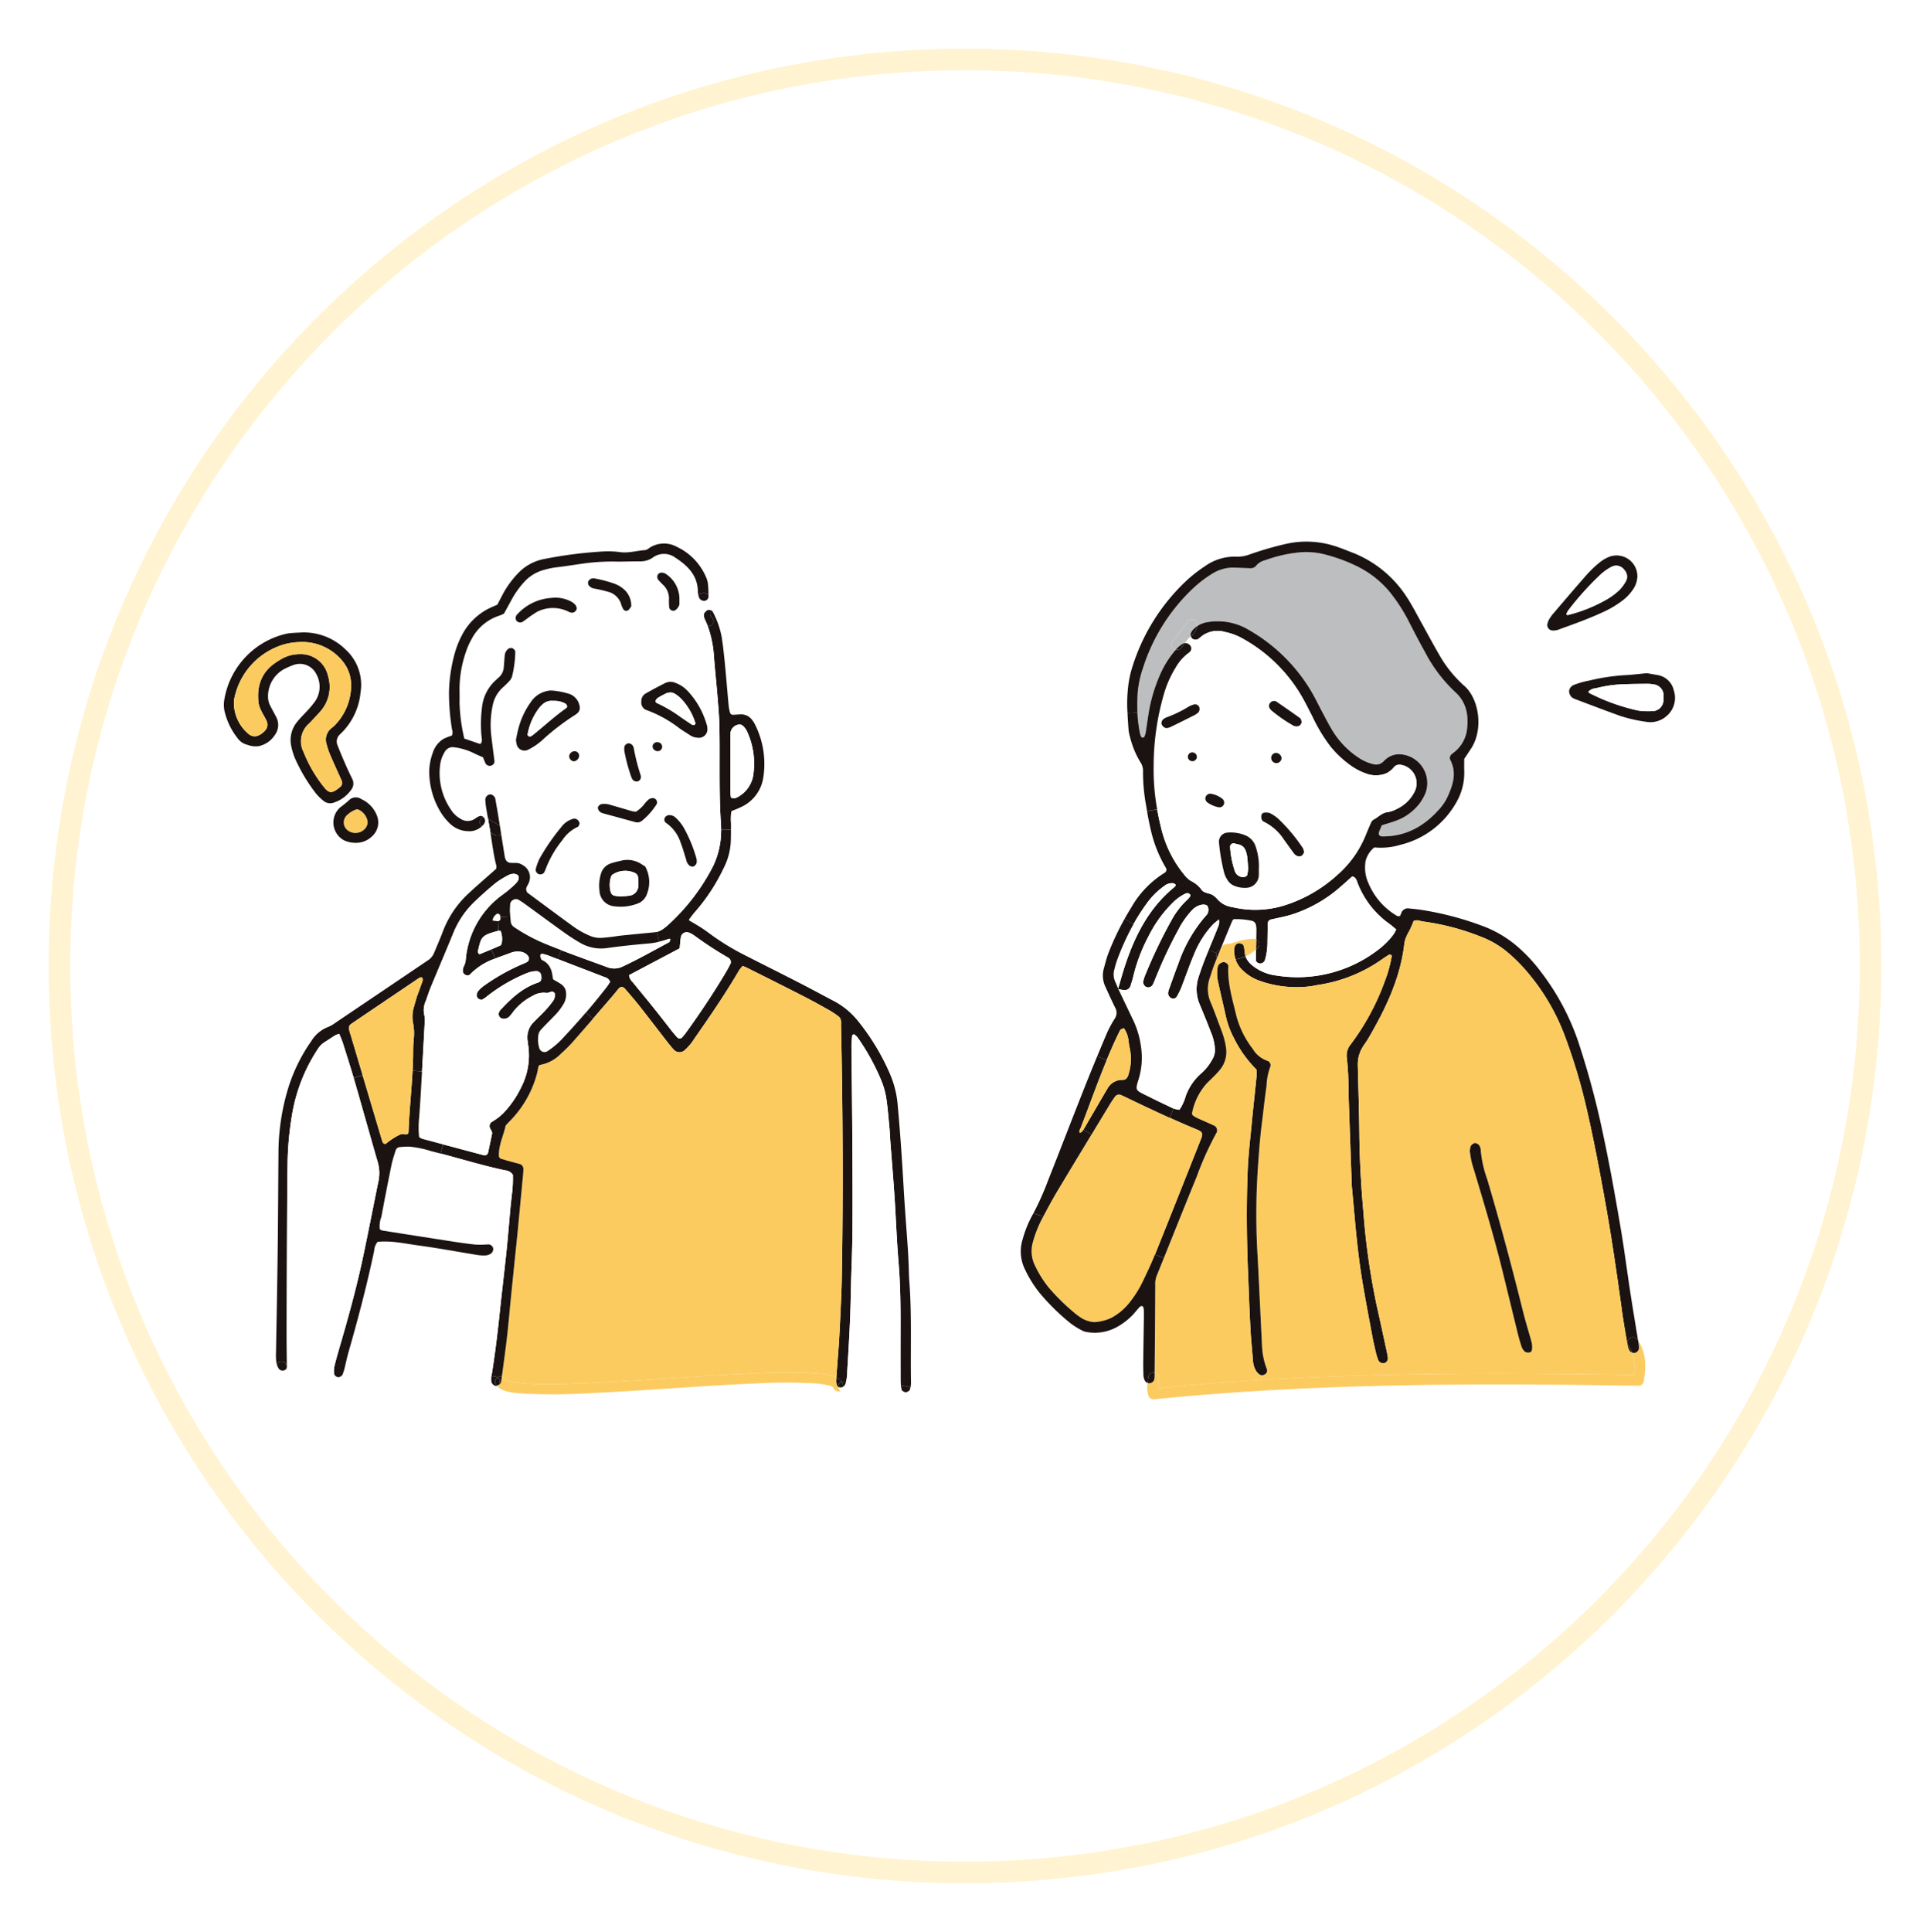 <svg xmlns="http://www.w3.org/2000/svg" xmlns:xlink="http://www.w3.org/1999/xlink" width="357.249" height="357.524" viewBox="0 0 357.249 357.524">
  <defs>
    <filter id="パス_1616" x="0" y="0" width="357.249" height="357.524" filterUnits="userSpaceOnUse">
      <feOffset dy="3" input="SourceAlpha"/>
      <feGaussianBlur stdDeviation="3" result="blur"/>
      <feFlood flood-opacity="0.161"/>
      <feComposite operator="in" in2="blur"/>
      <feComposite in="SourceGraphic"/>
    </filter>
    <clipPath id="clip-path">
      <rect id="長方形_552" data-name="長方形 552" width="300" height="200" fill="none"/>
    </clipPath>
  </defs>
  <g id="グループ_743" data-name="グループ 743" transform="translate(-521.5 -9476.5)">
    <g transform="matrix(1, 0, 0, 1, 521.5, 9476.5)" filter="url(#パス_1616)">
      <path id="パス_1616-2" data-name="パス 1616" d="M4.11,171.811c0,92.653,75.048,167.762,167.625,167.762s167.624-75.11,167.624-167.762S264.311,4.049,171.735,4.049,4.11,79.159,4.11,171.811" transform="translate(6.89 3.95)" fill="#fff" stroke="#fff3d1" stroke-width="4"/>
    </g>
    <g id="グループ_672" data-name="グループ 672" transform="translate(550 9546.523)">
      <g id="グループ_671" data-name="グループ 671">
        <g id="グループ_670" data-name="グループ 670" clip-path="url(#clip-path)">
          <path id="パス_1318" data-name="パス 1318" d="M240.823,58.012c2.23,2,2.574,4.559,2.176,7.294a6.383,6.383,0,0,1-1.952,3.557c-.261.257-.582.447-.842.7a.861.861,0,0,0-.261,1c1.26,2.387.525,4.643-.475,6.846a9.234,9.234,0,0,1-1.511,2.28c-2.787,3.162-6.194,5.1-10.529,5.07-.585,0-.812-.32-.632-.875.03-.088.067-.171.1-.255.107-.254.214-.508.391-.925,1-.321,1.876-.559,2.725-.886a9.665,9.665,0,0,0,4.342-3.253,9.239,9.239,0,0,0,1.053-1.915,5.343,5.343,0,0,0-4.456-7.07,3.834,3.834,0,0,0-2.61.645,6,6,0,0,0-.816.732,1.874,1.874,0,0,1-1.795.432,8.292,8.292,0,0,1-2.748-1.207,15.972,15.972,0,0,1-4.9-5.121c-.705-1.177-1.323-2.407-1.972-3.617-.6-1.131-1.163-2.286-1.8-3.4A31.769,31.769,0,0,0,202.72,46.584a11.207,11.207,0,0,0-7.652-1.485,4.7,4.7,0,0,0-1.975.758c.013-.072.02-.153.027-.233.076-1.069-1.351-1.263-1.869-.506-.378.56-.8,1.1-1.213,1.625l0,0a1.053,1.053,0,0,0-.19.248c-.461.584-.919,1.17-1.34,1.788a.918.918,0,0,0,.634,1.43,18.128,18.128,0,0,0-3.1,5.071,29.381,29.381,0,0,0-1.862,6.308c-.224,1.354-.4,2.718-.625,4.071a3.021,3.021,0,0,1-.294.756c-.024.046-.164.057-.251.054a.315.315,0,0,1-.217-.084,1.708,1.708,0,0,1-.228-.488,23.727,23.727,0,0,1-.518-4.075c-.047-1.1-.033-2.206.024-3.309a18.457,18.457,0,0,1,.972-4.834,34.72,34.72,0,0,1,9.223-14.755,21.9,21.9,0,0,1,3.7-2.827,7.354,7.354,0,0,1,4.189-1.076c.916.033,1.832.086,2.747.11a1.322,1.322,0,0,0,1.184-.545,3.124,3.124,0,0,1,1.641-.95,25.112,25.112,0,0,1,6.956-1.487,14.18,14.18,0,0,1,4.349.508,30.575,30.575,0,0,1,5.4,1.985,18.366,18.366,0,0,1,6.438,5.038A31.556,31.556,0,0,1,232.4,45.24c.967,1.871,1.933,3.744,2.962,5.579a27.286,27.286,0,0,0,5.462,7.193" fill="#bdbebf"/>
          <path id="パス_1319" data-name="パス 1319" d="M281.337,57.774a4.395,4.395,0,0,1-1.361,4.727,4.534,4.534,0,0,1-3.837,1.043,27.271,27.271,0,0,1-4.787-1.1c-2.741-.98-5.459-2.029-8.186-3.052a4.779,4.779,0,0,1-.495-.224,1.486,1.486,0,0,1-.719-1.368,1.414,1.414,0,0,1,.8-1.039,15.344,15.344,0,0,1,2.881-.826,37.435,37.435,0,0,1,6.468-1c1.364-.057,2.724-.237,4.272-.377.545.1,1.26.22,1.975.351a3.68,3.68,0,0,1,2.986,2.864m-1.976,2.21a5.769,5.769,0,0,0,.053-1.628,2.069,2.069,0,0,0-1.594-1.685,7.545,7.545,0,0,0-1.36-.147c-1.922.03-3.848.02-5.763.161a23.938,23.938,0,0,0-3.781.658,2.129,2.129,0,0,0-1.4.632c.047.083.074.2.144.237a37.55,37.55,0,0,0,8.988,3.246,12.871,12.871,0,0,0,3.006.1,2.08,2.08,0,0,0,1.711-1.574" fill="#1a1311"/>
          <path id="パス_1320" data-name="パス 1320" d="M279.414,58.356a5.769,5.769,0,0,1-.053,1.628,2.083,2.083,0,0,1-1.712,1.574,12.86,12.86,0,0,1-3-.1,37.534,37.534,0,0,1-8.988-3.246c-.071-.033-.1-.154-.144-.237a2.129,2.129,0,0,1,1.4-.632,23.905,23.905,0,0,1,3.78-.658c1.916-.141,3.841-.131,5.763-.161a7.535,7.535,0,0,1,1.36.147,2.07,2.07,0,0,1,1.6,1.685" fill="#fff"/>
          <path id="パス_1321" data-name="パス 1321" d="M274.711,178.017c1.544,2.333,1.528,5,1.03,7.678a.993.993,0,0,1-.966.735c-29.931-.494-59.932-.5-89.748,2.508a1.007,1.007,0,0,1-.966-.736,4.946,4.946,0,0,1-.134-2.309,1,1,0,0,0,.408.063,1.037,1.037,0,0,0,.809-.642,3.86,3.86,0,0,0,.073-.541c0-.268,0-.538.007-.806a.857.857,0,0,1,.805.959,19.284,19.284,0,0,0-.173,1.929q9.621-.952,19.267-1.514c22.9-1.37,45.871-1.3,68.806-.93a8.349,8.349,0,0,0-.3-4.117.936.936,0,0,0,1.246-.866,7.393,7.393,0,0,0-.063-.819c-.03-.2-.063-.394-.1-.592" fill="#fccb60"/>
          <path id="パス_1322" data-name="パス 1322" d="M274.871,179.428a.937.937,0,0,1-1.247.866,6.347,6.347,0,0,0-.718-1.378c-.733-1.069,1.006-2.072,1.731-1.012.027.036.05.077.074.113.033.2.066.4.1.592a7.157,7.157,0,0,1,.064.819" fill="#1a1311"/>
          <path id="パス_1323" data-name="パス 1323" d="M274.711,178.017c-.024-.036-.047-.077-.073-.114-.726-1.059-2.464-.056-1.732,1.013a6.288,6.288,0,0,1,.719,1.378.867.867,0,0,1-.542-.418,3.863,3.863,0,0,1-.287-.759c-.365-2.169-.762-4.332-1.06-6.508-.959-6.987-1.966-13.966-3.229-20.9-1.033-5.68-2.1-11.345-3.413-16.965a106.6,106.6,0,0,0-3.971-13.136,39.792,39.792,0,0,0-7.491-12.4,29.209,29.209,0,0,0-2.945-2.878,17.046,17.046,0,0,0-4.927-2.945,45.127,45.127,0,0,0-10.847-2.871c-.535-.064-1.043-.381-1.735-.107-.17.4-.364.9-.591,1.39s-.532.966-.746,1.468a4.841,4.841,0,0,0-.388,1.3c-.725,6.434-3.473,12.1-6.675,17.585-.278.475-.6.923-.906,1.381a6.13,6.13,0,0,0-1.04,3.62c.1,4.215.245,8.431.285,12.645.046,4.864.327,9.718.758,14.551a129.887,129.887,0,0,0,2.434,17.131c.662,2.945,1.294,5.9,1.935,8.855a8.327,8.327,0,0,1,.164,1.08.982.982,0,0,1-.622.829,1.031,1.031,0,0,1-1.146-.5,12.014,12.014,0,0,1-.428-1.307c-.251-1.07-.5-2.139-.7-3.219-.635-3.423-1.294-6.839-1.862-10.272-.391-2.347-.692-4.713-.949-7.077-.334-3.1-.589-6.2-.879-9.306-.04-.454-.094-.912-.111-1.37q-.306-8.518-.6-17.038a55.265,55.265,0,0,0-.3-6.314,3.267,3.267,0,0,1,.7-2.584,44.491,44.491,0,0,0,6.36-11.807,22.766,22.766,0,0,0,1.231-4.492c.013-.077-.037-.227-.087-.241-.151-.04-.355-.1-.462-.026-.618.387-1.213.815-1.821,1.22a27.478,27.478,0,0,1-11.171,4.329c-.455.066-.9.18-1.354.247a20.325,20.325,0,0,1-9.477-.973,8.54,8.54,0,0,1-3.249-2,4.851,4.851,0,0,1-1.283-1.986,7.714,7.714,0,0,0,1.838-.552,4.08,4.08,0,0,0,1.233,1.642,8.744,8.744,0,0,0,4.5,1.9,24.513,24.513,0,0,0,18.459-4.489,14.631,14.631,0,0,0,3.159-3.042,8.553,8.553,0,0,0,.561-1c-.475-.388-.879-.752-1.32-1.073a16.579,16.579,0,0,1-5.917-7.745c-.16-.431-.287-.866-.919-.986-.635.564-1.31,1.18-2,1.774a25.283,25.283,0,0,1-9.226,5.289c-1.22.371-2.487.6-3.734.889a.767.767,0,0,0-.665.739c-.027,1.1-.033,2.2-.057,3.3a11.86,11.86,0,0,1-.481,3.526.944.944,0,0,1-.836.588c-.354.037-.8-.267-.809-.571-.006-.545,0-1.093.014-1.642,0-.127,0-.257.007-.384.093-.083.187-.171.28-.261a1.025,1.025,0,0,0-.244-1.6c.013-.622.027-1.247.034-1.869a5.707,5.707,0,0,0-.094-.819.984.984,0,0,0-.712-.745,13.325,13.325,0,0,0-3.42-.314,2.22,2.22,0,0,0-.277.344q-1.1,2.656-2.193,5.315a.9.9,0,0,0-.728.622l-1.428-.579c.224-.551.455-1.106.682-1.658.418-1.016.843-2.029,1.224-3.055a3.249,3.249,0,0,0,.013-.939c-.465.388-.839.648-1.15.969a17.765,17.765,0,0,0-3.493,5.549c-.856,2.019-1.558,4.1-2.357,6.144a14.121,14.121,0,0,1-.855,1.7.786.786,0,0,1-.976.221,1.045,1.045,0,0,1-.589-.86,2.077,2.077,0,0,1,.164-.792c.588-1.634,1.163-3.276,1.785-4.9a26.261,26.261,0,0,1,5.067-8.734,1.592,1.592,0,0,0,.318-.445,1.457,1.457,0,0,0-.047-1.31c-.123-.228-.611-.324-1.006-.261a3.256,3.256,0,0,0-1.882,1.046,15.764,15.764,0,0,0-2.51,3.587,84.723,84.723,0,0,0-4.305,9.193,10.831,10.831,0,0,1-.445,1,.964.964,0,0,1-1.18.411,1.013,1.013,0,0,1-.552-1.127,7.053,7.053,0,0,1,.234-.782,91.784,91.784,0,0,1,4.954-10.4,14.742,14.742,0,0,1,3.009-3.9,3.31,3.31,0,0,0,.494-.619.264.264,0,0,0-.013-.26.861.861,0,0,0-.418-.281.922.922,0,0,0-.518.107,8.659,8.659,0,0,0-2.417,1.781,23.08,23.08,0,0,0-4.315,5.994,31.433,31.433,0,0,0-2.845,7.411c-.134.625-.341,1.233-.531,1.845a1.113,1.113,0,0,1-1.264.789c-.337-.047-.675-.1-1-.174a.416.416,0,0,0-.023-.054c0-.009-.01-.019-.014-.03.435-1.464.833-2.941,1.318-4.389,1.841-5.542,4.452-10.609,9.085-14.4a.788.788,0,0,0,.184-.194c.04-.08.09-.223.056-.257a.888.888,0,0,0-.414-.267,2.181,2.181,0,0,0-1.551.4,14.1,14.1,0,0,0-3.477,3.466,37.266,37.266,0,0,0-2.373,3.731l-1.621-1.03q.567-1.023,1.187-2.015a18.061,18.061,0,0,1,6.2-6.485.649.649,0,0,0,.241-.946,24.047,24.047,0,0,1-2.748-6.859c-.284-1.194-.525-2.4-.731-3.614l1.871-.314c.194,1.1.431,2.2.7,3.289a21.411,21.411,0,0,0,4.312,8.805,5.456,5.456,0,0,0,1.187,1.116,5.338,5.338,0,0,1,1.915,1.521c.552.906,1.675.665,2.367,1.257a3.523,3.523,0,0,1,.6.552,4.5,4.5,0,0,0,2.834,1.54,18.245,18.245,0,0,0,9.751-.35,26.312,26.312,0,0,0,9.667-5.593,19.363,19.363,0,0,0,5.231-7.31c.311-.763.622-1.524.963-2.273a1.3,1.3,0,0,1,.484-.645c.89-.438,1.542-1.281,2.631-1.4a5.439,5.439,0,0,0,1.8-.638,6.936,6.936,0,0,0,3.245-3.239,3.451,3.451,0,0,0-2.49-4.867,1.37,1.37,0,0,0-1.284.314,4.31,4.31,0,0,1-1.457,1.217,5.11,5.11,0,0,1-3.483.164,11.526,11.526,0,0,1-2.945-1.441,19.119,19.119,0,0,1-4.011-3.727,30.694,30.694,0,0,1-3.256-5.4c-.709-1.387-1.394-2.788-2.186-4.125a28.714,28.714,0,0,0-10.74-10.382A11.216,11.216,0,0,0,198.2,46.91,4.836,4.836,0,0,0,193.594,48a2.41,2.41,0,0,1-.455.3,1.051,1.051,0,0,1-1.016-.191.916.916,0,0,1-.194-.381,3.1,3.1,0,0,0,1.164-1.869,4.692,4.692,0,0,1,1.975-.758,11.206,11.206,0,0,1,7.652,1.484A31.777,31.777,0,0,1,214.3,58.048c.639,1.11,1.2,2.266,1.8,3.4.648,1.21,1.267,2.441,1.972,3.617a15.952,15.952,0,0,0,4.9,5.121,8.246,8.246,0,0,0,2.747,1.207,1.871,1.871,0,0,0,1.795-.431,5.934,5.934,0,0,1,.816-.732,3.839,3.839,0,0,1,2.611-.646,5.343,5.343,0,0,1,4.456,7.07,9.293,9.293,0,0,1-1.053,1.916,9.675,9.675,0,0,1-4.342,3.252c-.849.328-1.729.565-2.725.886-.177.418-.284.672-.391.926-.033.083-.07.167-.1.254-.181.555.047.872.632.876,4.335.026,7.741-1.909,10.529-5.071a9.234,9.234,0,0,0,1.511-2.28c1-2.2,1.735-4.459.475-6.846a.858.858,0,0,1,.261-1c.26-.254.581-.445.842-.7A6.389,6.389,0,0,0,243,65.305c.4-2.734.053-5.3-2.176-7.294a27.254,27.254,0,0,1-5.462-7.193c-1.03-1.835-2-3.707-2.962-5.579a31.541,31.541,0,0,0-3.53-5.556,18.346,18.346,0,0,0-6.438-5.037,30.539,30.539,0,0,0-5.4-1.986,14.21,14.21,0,0,0-4.349-.508,25.077,25.077,0,0,0-6.956,1.488,3.112,3.112,0,0,0-1.641.949,1.32,1.32,0,0,1-1.184.545c-.915-.023-1.831-.077-2.747-.11a7.352,7.352,0,0,0-4.189,1.076,21.908,21.908,0,0,0-3.7,2.828,34.714,34.714,0,0,0-9.223,14.755,18.449,18.449,0,0,0-.972,4.833c-.058,1.1-.071,2.21-.024,3.309L180.2,61.9a27.521,27.521,0,0,1,.144-5.027,19.546,19.546,0,0,1,.759-3.48,36.974,36.974,0,0,1,9.951-15.9,25.9,25.9,0,0,1,3.453-2.711,9.5,9.5,0,0,1,5.943-1.788,6.236,6.236,0,0,0,2.407-.428,61.655,61.655,0,0,1,6.849-1.973,17.228,17.228,0,0,1,8.678.378c1.133.344,2.236.805,3.346,1.23a21.05,21.05,0,0,1,10.245,8.394c.852,1.3,1.564,2.687,2.32,4.048,1.2,2.159,2.36,4.348,3.6,6.488a22.731,22.731,0,0,0,4.228,5.388,1.973,1.973,0,0,0,.194.194c2.952,2.3,3.881,8.21,1.447,11.853-.407.608-.809,1.22-1.23,1.855,0,.7-.023,1.431,0,2.153a10.935,10.935,0,0,1-1.551,6.044,16.274,16.274,0,0,1-10.262,7.7,12.425,12.425,0,0,1-4.824.478,4.709,4.709,0,0,0-1.471,2.029,2.947,2.947,0,0,0-.217,1.06,6.834,6.834,0,0,0,.571,3.48,12.66,12.66,0,0,0,5.312,6.107c.137.08.351.036.528.053a4,4,0,0,0,.234-.491,1.279,1.279,0,0,1,1.488-.933c1.093.1,2.189.228,3.269.428a56.972,56.972,0,0,1,10.82,3,21.313,21.313,0,0,1,5.639,3.353,29.388,29.388,0,0,1,4.7,5,44.961,44.961,0,0,1,6.839,12.779,155.632,155.632,0,0,1,4.744,17.767c1.183,5.555,2.169,11.147,3.125,16.743.692,4.062,1.21,8.153,1.835,12.228.445,2.878.929,5.749,1.394,8.627" fill="#1a1311"/>
          <path id="パス_1324" data-name="パス 1324" d="M269.5,32.975a3.851,3.851,0,0,1,5.085,3.73,4.652,4.652,0,0,1-.615,2.059,8.716,8.716,0,0,1-2.207,2.4,18.368,18.368,0,0,1-3.529,2.082c-2.725,1.28-5.569,2.27-8.394,3.3a2.981,2.981,0,0,1-1.073.1,1,1,0,0,1-.839-1.186,3.108,3.108,0,0,1,.271-.769,7.945,7.945,0,0,1,.779-1.123c2.075-2.427,4.144-4.864,6.257-7.257a19.757,19.757,0,0,1,2.384-2.26,6.645,6.645,0,0,1,1.881-1.076m2.845,4.763a1.8,1.8,0,0,0-.164-2.277,1.828,1.828,0,0,0-2.416-.568,9.661,9.661,0,0,0-2.394,1.795,54.051,54.051,0,0,0-5.626,6.318,3.765,3.765,0,0,0-.327.692c.12.047.217.12.29.1A28.155,28.155,0,0,0,269,40.86a12.691,12.691,0,0,0,2.182-1.621,6.961,6.961,0,0,0,1.157-1.5" fill="#1a1311"/>
          <path id="パス_1325" data-name="パス 1325" d="M273.625,180.294a8.353,8.353,0,0,1,.3,4.118c-22.935-.371-45.909-.441-68.806.93l-.053-.863a1.053,1.053,0,0,0,.521-.144.811.811,0,0,0,.435-.915,13.458,13.458,0,0,1-.92-4.269c-.207-4.486-.434-8.968-.651-13.451-.054-1.1-.1-2.2-.171-3.292a128.12,128.12,0,0,1,.05-16.206c.187-2.741.381-5.478.725-8.206.3-2.36.539-4.73.89-7.083a10.808,10.808,0,0,1,.678-3.49.847.847,0,0,0-.525-1.12,5.051,5.051,0,0,1-2.7-2.193,17.249,17.249,0,0,1-3.042-6.11c-.708-3.019-1.651-6.007-1.5-9.176.02-.411-.368-.645-.689-.765a.451.451,0,0,0-.167-.027l-.007-.324c.3,0,.585-.014.866-.034a1.011,1.011,0,0,0,.482-.04c.294-.03.578-.07.859-.123a4.848,4.848,0,0,0,1.283,1.985,8.543,8.543,0,0,0,3.249,2.006,20.325,20.325,0,0,0,9.477.972c.454-.066.9-.18,1.354-.247a27.464,27.464,0,0,0,11.171-4.329c.608-.4,1.2-.832,1.821-1.22.107-.07.311-.013.462.027.05.013.1.164.087.241a22.785,22.785,0,0,1-1.231,4.492,44.522,44.522,0,0,1-6.36,11.807,3.265,3.265,0,0,0-.7,2.583,55.283,55.283,0,0,1,.3,6.315q.276,8.519.6,17.037c.017.459.071.917.111,1.371.29,3.1.545,6.207.879,9.306.257,2.363.558,4.73.949,7.077.569,3.432,1.227,6.849,1.862,10.272.2,1.079.451,2.149.7,3.219a12.31,12.31,0,0,0,.428,1.307,1.032,1.032,0,0,0,1.146.5.983.983,0,0,0,.622-.829,8.276,8.276,0,0,0-.164-1.08c-.641-2.955-1.273-5.91-1.935-8.855a129.935,129.935,0,0,1-2.434-17.131c-.431-4.834-.712-9.687-.758-14.551-.04-4.215-.184-8.43-.285-12.645a6.13,6.13,0,0,1,1.04-3.62c.3-.458.628-.906.906-1.381,3.2-5.489,5.95-11.151,6.675-17.586a4.845,4.845,0,0,1,.388-1.3c.214-.5.512-.97.746-1.468s.421-.986.591-1.391c.692-.274,1.2.044,1.735.107a45.176,45.176,0,0,1,10.847,2.872,17.024,17.024,0,0,1,4.927,2.945,29.2,29.2,0,0,1,2.945,2.877,39.8,39.8,0,0,1,7.491,12.4,106.67,106.67,0,0,1,3.971,13.137c1.314,5.619,2.38,11.285,3.413,16.964,1.263,6.939,2.27,13.919,3.229,20.9.3,2.176.7,4.339,1.06,6.508a3.839,3.839,0,0,0,.287.759.867.867,0,0,0,.542.418m-18.549-.558a3.954,3.954,0,0,0-.063-1.344c-.495-1.855-1.087-3.683-1.552-5.545-2.055-8.253-4.241-16.473-6.665-24.626a21.373,21.373,0,0,1-1.223-5.612,1.8,1.8,0,0,0-.167-.515,1.108,1.108,0,0,0-.86-.588,1.16,1.16,0,0,0-.828.621c-.041.178-.07.358-.161.8.074.471.154,1.2.314,1.9s.4,1.408.609,2.11c1.751,5.873,3.519,11.739,5,17.689.989,3.995,1.949,8,2.938,11.99.218.886.461,1.772.756,2.638a2.12,2.12,0,0,0,.615.875,1.262,1.262,0,0,0,.755.141.569.569,0,0,0,.535-.535" fill="#fccb60"/>
          <path id="パス_1326" data-name="パス 1326" d="M272.177,35.462a1.8,1.8,0,0,1,.164,2.277,6.979,6.979,0,0,1-1.157,1.5A12.7,12.7,0,0,1,269,40.861a28.117,28.117,0,0,1-7.3,2.941c-.073.017-.17-.057-.29-.1a3.787,3.787,0,0,1,.327-.691,53.89,53.89,0,0,1,5.626-6.318,9.649,9.649,0,0,1,2.393-1.795,1.828,1.828,0,0,1,2.417.568" fill="#fff"/>
          <path id="パス_1327" data-name="パス 1327" d="M255.013,178.392a3.928,3.928,0,0,1,.063,1.344.569.569,0,0,1-.535.535,1.264,1.264,0,0,1-.755-.141,2.126,2.126,0,0,1-.615-.876c-.294-.865-.538-1.751-.756-2.637-.989-3.994-1.948-8-2.938-11.99-1.477-5.95-3.245-11.816-5-17.69-.211-.7-.448-1.4-.608-2.109s-.241-1.434-.315-1.9c.091-.438.121-.619.161-.8a1.165,1.165,0,0,1,.829-.622,1.106,1.106,0,0,1,.859.589,1.772,1.772,0,0,1,.167.515,21.376,21.376,0,0,0,1.224,5.612c2.423,8.153,4.609,16.373,6.665,24.625.465,1.863,1.056,3.691,1.551,5.546" fill="#1a1311"/>
          <path id="パス_1328" data-name="パス 1328" d="M230.9,71.526a3.452,3.452,0,0,1,2.491,4.867,6.929,6.929,0,0,1-3.246,3.239,5.459,5.459,0,0,1-1.8.639c-1.09.117-1.742.959-2.631,1.4a1.3,1.3,0,0,0-.485.645c-.341.749-.652,1.511-.963,2.273a19.364,19.364,0,0,1-5.231,7.311,26.316,26.316,0,0,1-9.667,5.592,18.255,18.255,0,0,1-9.751.351A4.5,4.5,0,0,1,196.78,96.3a3.486,3.486,0,0,0-.6-.552c-.692-.591-1.815-.351-2.366-1.257a5.361,5.361,0,0,0-1.916-1.521,5.405,5.405,0,0,1-1.186-1.116,21.4,21.4,0,0,1-4.313-8.8c-.27-1.09-.508-2.187-.7-3.29a41.784,41.784,0,0,1-.651-8.143,47.855,47.855,0,0,1,1.922-13.273,19.58,19.58,0,0,1,2.109-4.76,8.817,8.817,0,0,1,2.524-2.852.892.892,0,0,0,.27-1.213,1.169,1.169,0,0,0-1.056-.528c.211-.278.425-.552.638-.823l0,0c.164-.154.321-.3.475-.438a.9.9,0,0,0,.193.381,1.052,1.052,0,0,0,1.016.191,2.363,2.363,0,0,0,.455-.3,4.833,4.833,0,0,1,4.606-1.086,11.167,11.167,0,0,1,3.333,1.233,28.715,28.715,0,0,1,10.74,10.382c.792,1.338,1.478,2.738,2.186,4.125a30.718,30.718,0,0,0,3.256,5.4,19.093,19.093,0,0,0,4.011,3.727,11.461,11.461,0,0,0,2.945,1.441,5.11,5.11,0,0,0,3.483-.164,4.3,4.3,0,0,0,1.458-1.217,1.373,1.373,0,0,1,1.283-.314M212.878,87.762a2.585,2.585,0,0,0-.2-.809,31.573,31.573,0,0,0-4.533-5.425,7.259,7.259,0,0,0-1.568-1.07,2.372,2.372,0,0,0-1.049-.091.613.613,0,0,0-.549.532,1.5,1.5,0,0,0,.087.759.728.728,0,0,0,.371.374,9.359,9.359,0,0,1,3.794,3.42c.592.8,1.16,1.624,1.765,2.423a1.49,1.49,0,0,0,.615.5,1.1,1.1,0,0,0,.783-.013c.207-.1.324-.395.484-.6m-1.106-23.4a.881.881,0,0,0,.662-.836c-.07-.17-.1-.514-.288-.648-1.461-1.056-2.948-2.079-4.432-3.1a.94.94,0,0,0-1.177.378.812.812,0,0,0,.06,1,1.96,1.96,0,0,0,.161.221,27.213,27.213,0,0,0,4.221,2.924,1.591,1.591,0,0,0,.793.067M207.9,71.172a1.021,1.021,0,0,0,.813-.943,1.053,1.053,0,0,0-1.134-.906.9.9,0,0,0-.778.933,1.026,1.026,0,0,0,1.1.916m-3.4,19.785a11.2,11.2,0,0,0-.615-4.412,3.342,3.342,0,0,0-1.815-1.952,7.078,7.078,0,0,0-3.49-.522,1.682,1.682,0,0,0-1.464,1.712,36.093,36.093,0,0,0,.959,5.686,4.982,4.982,0,0,0,.7,1.477,2.572,2.572,0,0,0,1.019.886,5.043,5.043,0,0,0,2.4.445,2.39,2.39,0,0,0,2.3-2.307c.03-.454,0-.916,0-1.013M198.023,78.88a.929.929,0,0,0-.167-.993,4.48,4.48,0,0,0-2.386-1.036.973.973,0,0,0-.816.625.916.916,0,0,0,.294.966,5.236,5.236,0,0,0,2.206.943.9.9,0,0,0,.869-.505M193.333,61.8a1.054,1.054,0,0,0,.131-1.022.87.87,0,0,0-.9-.445,5.241,5.241,0,0,0-1.009.4,21.8,21.8,0,0,1-4.165,2.016,2.756,2.756,0,0,0-.471.268.968.968,0,0,0-.415.936,1.257,1.257,0,0,0,.826.769,2.567,2.567,0,0,0,.705-.138c1.558-.748,3.106-1.52,4.646-2.3a4.011,4.011,0,0,0,.655-.482m-.327,8.4a.762.762,0,0,0-.628-.963.812.812,0,1,0-.338,1.588.763.763,0,0,0,.966-.625" fill="#fff"/>
          <path id="パス_1329" data-name="パス 1329" d="M229.949,101.978a8.471,8.471,0,0,1-.561,1,14.607,14.607,0,0,1-3.159,3.042A24.514,24.514,0,0,1,207.77,110.5a8.744,8.744,0,0,1-4.5-1.9,4.08,4.08,0,0,1-1.233-1.642,7.624,7.624,0,0,0,1.966-1.279c0,.126,0,.257-.007.384-.011.548-.02,1.1-.014,1.641,0,.3.455.608.809.572a.947.947,0,0,0,.836-.589,11.888,11.888,0,0,0,.481-3.526c.024-1.1.03-2.2.057-3.3a.767.767,0,0,1,.665-.739c1.247-.291,2.514-.518,3.734-.889a25.3,25.3,0,0,0,9.226-5.288c.689-.6,1.364-1.21,2-1.775.632.12.759.555.919.986a16.575,16.575,0,0,0,5.917,7.745c.441.321.845.685,1.32,1.073" fill="#fff"/>
          <path id="パス_1330" data-name="パス 1330" d="M212.677,86.953a2.591,2.591,0,0,1,.2.809c-.161.21-.278.5-.485.6a1.1,1.1,0,0,1-.782.013,1.5,1.5,0,0,1-.616-.5c-.6-.8-1.173-1.622-1.764-2.424a9.363,9.363,0,0,0-3.794-3.419.722.722,0,0,1-.371-.375,1.486,1.486,0,0,1-.087-.759.611.611,0,0,1,.548-.531,2.356,2.356,0,0,1,1.049.09,7.3,7.3,0,0,1,1.568,1.07,31.566,31.566,0,0,1,4.533,5.425" fill="#1a1311"/>
          <path id="パス_1331" data-name="パス 1331" d="M212.433,63.53a.88.88,0,0,1-.662.836,1.587,1.587,0,0,1-.792-.067,27.18,27.18,0,0,1-4.222-2.925,1.855,1.855,0,0,1-.16-.22.814.814,0,0,1-.061-1,.941.941,0,0,1,1.177-.377c1.484,1.023,2.972,2.045,4.432,3.1.184.133.218.478.288.648" fill="#1a1311"/>
          <path id="パス_1332" data-name="パス 1332" d="M208.716,70.229a.956.956,0,0,1-1.912.027.9.9,0,0,1,.779-.933,1.052,1.052,0,0,1,1.133.906" fill="#1a1311"/>
          <path id="パス_1333" data-name="パス 1333" d="M206.1,126.3a.847.847,0,0,1,.525,1.12,10.809,10.809,0,0,0-.679,3.49c-.351,2.353-.588,4.723-.889,7.083-.344,2.728-.538,5.465-.725,8.206a127.751,127.751,0,0,0-.05,16.206c.066,1.1.117,2.2.17,3.292.217,4.483.445,8.965.652,13.451a13.43,13.43,0,0,0,.919,4.269.808.808,0,0,1-.435.915,1.05,1.05,0,0,1-.521.144.749.749,0,0,1-.5-.177,2.377,2.377,0,0,1-.542-.588,4.28,4.28,0,0,1-.591-1.815c-.151-2.009-.365-4.012-.472-6.024-.183-3.476-.307-6.956-.448-10.433-.257-6.32-.317-12.641-.056-18.959.12-2.925.477-5.84.758-8.758.271-2.824.585-5.646.869-8.47.037-.361,0-.729,0-1.337a21.821,21.821,0,0,1-4.185-5.837,16.462,16.462,0,0,1-1.451-3.841c-.468-2.146-.993-4.278-1.451-6.424a6.617,6.617,0,0,1-.077-3,1.134,1.134,0,0,1,.5-.609,1.182,1.182,0,0,1,.582-.18.451.451,0,0,1,.167.027c.321.12.708.354.688.765-.153,3.169.789,6.157,1.5,9.176a17.249,17.249,0,0,0,3.042,6.11,5.048,5.048,0,0,0,2.7,2.193" fill="#1a1311"/>
          <path id="パス_1334" data-name="パス 1334" d="M205.069,184.479l.053.863q-9.642.572-19.267,1.514c-.023-.639.131-1.27.174-1.929a.858.858,0,0,0-.806-.959q.07-8.123.121-16.243a4.054,4.054,0,0,1,.244-1.6q.672-1.663,1.34-3.329c2.012-5,4.008-10.018,6.057-15.012a59.409,59.409,0,0,1,3.72-8.246.987.987,0,0,0-.367-1.2c-.99-.468-2-.892-2.995-1.347a6.13,6.13,0,0,1-.949-.518c-.131-.094-.281-.327-.251-.454a11.505,11.505,0,0,1,2.768-5.593c.772-.779,1.607-1.511,2.3-2.356A5.14,5.14,0,0,0,198.457,124a15.144,15.144,0,0,0-.912-3.443c-.656-1.712-1.254-3.443-1.969-5.131a6.137,6.137,0,0,1-.127-4.55c.3-.866.548-1.748.892-2.6.134-.334.268-.665.4-1a.908.908,0,0,0,.816.435c.147,0,.294,0,.435-.007l.007.324a1.182,1.182,0,0,0-.582.18,1.134,1.134,0,0,0-.5.609,6.617,6.617,0,0,0,.077,3c.458,2.146.983,4.278,1.451,6.424a16.5,16.5,0,0,0,1.45,3.841,21.862,21.862,0,0,0,4.186,5.837c0,.608.033.976,0,1.336-.284,2.825-.6,5.647-.869,8.471-.281,2.918-.638,5.833-.759,8.758-.26,6.318-.2,12.639.057,18.959.141,3.477.264,6.957.448,10.433.107,2.012.321,4.015.471,6.024a4.286,4.286,0,0,0,.592,1.814,2.363,2.363,0,0,0,.542.589.749.749,0,0,0,.5.177" fill="#fccb60"/>
          <path id="パス_1335" data-name="パス 1335" d="M203.892,86.545a11.2,11.2,0,0,1,.616,4.413c0,.1.026.558,0,1.012a2.389,2.389,0,0,1-2.3,2.307,5.046,5.046,0,0,1-2.4-.445,2.571,2.571,0,0,1-1.019-.886,4.954,4.954,0,0,1-.7-1.477,35.958,35.958,0,0,1-.96-5.686,1.681,1.681,0,0,1,1.465-1.711,7.072,7.072,0,0,1,3.489.521,3.342,3.342,0,0,1,1.815,1.952m-1.5,5.265c.057-.358.107-.722.154-1.046-.064-.773-.1-1.5-.191-2.233a4.233,4.233,0,0,0-.264-1.057,1.756,1.756,0,0,0-1.354-1.23c-.27-.046-.534-.137-.8-.19a.628.628,0,0,0-.745.6,16.512,16.512,0,0,0,.8,4.3,2.42,2.42,0,0,0,.2.512,1.709,1.709,0,0,0,1.337.839c.371.03.823-.2.866-.5" fill="#1a1311"/>
          <path id="パス_1336" data-name="パス 1336" d="M204.043,103.813a1.025,1.025,0,0,1,.244,1.6c-.094.09-.187.178-.281.261q.021-.933.037-1.865" fill="#1a1311"/>
          <path id="パス_1337" data-name="パス 1337" d="M204.043,103.813q-.015.933-.037,1.865a7.581,7.581,0,0,1-1.965,1.28,2.812,2.812,0,0,1-.174-.926,5.2,5.2,0,0,0-.2-1.069c-.06-.248-.565-.448-.939-.415l-.1-.381a13.007,13.007,0,0,1,2.951-.461.879.879,0,0,1,.465.107" fill="#fccb60"/>
          <path id="パス_1338" data-name="パス 1338" d="M202.549,90.763c-.047.324-.1.688-.154,1.046-.043.291-.5.525-.865.5a1.706,1.706,0,0,1-1.338-.839,2.42,2.42,0,0,1-.2-.512,16.512,16.512,0,0,1-.8-4.3.629.629,0,0,1,.745-.6c.268.053.532.144.8.191a1.753,1.753,0,0,1,1.353,1.229,4.233,4.233,0,0,1,.264,1.057c.087.729.127,1.461.191,2.233" fill="#fff"/>
          <path id="パス_1339" data-name="パス 1339" d="M202.041,106.959a7.714,7.714,0,0,1-1.838.552,5.191,5.191,0,0,1-.248-1.969,1.239,1.239,0,0,1,.157-.519.782.782,0,0,1,.612-.474c.374-.033.879.166.939.414a5.2,5.2,0,0,1,.2,1.07,2.812,2.812,0,0,0,.174.926" fill="#1a1311"/>
          <path id="パス_1340" data-name="パス 1340" d="M200.627,104.168l.1.381a.782.782,0,0,0-.612.474,1.239,1.239,0,0,0-.157.519,5.191,5.191,0,0,0,.248,1.969c-.281.053-.565.093-.86.123a1,1,0,0,1-.481.04c-.281.02-.568.031-.866.034-.14.007-.287.007-.434.007a.908.908,0,0,1-.816-.435c.21-.523.421-1.037.635-1.554a.951.951,0,0,1,.181-.017h.023a.864.864,0,0,1,.715-.966,8.148,8.148,0,0,1,1.013-.15c.432-.118.856-.305,1.29-.418a.216.216,0,0,1,.024-.007" fill="#fccb60"/>
          <path id="パス_1341" data-name="パス 1341" d="M198.458,124a5.139,5.139,0,0,1-1.247,4.068c-.692.846-1.527,1.578-2.3,2.357a11.5,11.5,0,0,0-2.767,5.592c-.03.127.12.361.25.454a6.185,6.185,0,0,0,.95.518c1,.455,2.005.88,3,1.348a.988.988,0,0,1,.367,1.2,59.422,59.422,0,0,0-3.72,8.247c-2.049,4.993-4.045,10.007-6.058,15.011l-1.638-.658q4.3-10.7,8.528-21.427a2.524,2.524,0,0,0,.2-.782.646.646,0,0,0-.2-.478,2.548,2.548,0,0,0-.7-.408c-1.714-.705-3.412-1.447-5.1-2.209l.693-1.7a8.269,8.269,0,0,0,1.093.228,8.565,8.565,0,0,0,1.18-2.567,10.183,10.183,0,0,1,2.937-4.246,9.482,9.482,0,0,0,2.01-2.58,3.294,3.294,0,0,0,.451-1.829,9.232,9.232,0,0,0-.768-3.189c-.642-1.711-1.347-3.4-2.049-5.091a7.142,7.142,0,0,1-.2-5.084c.535-1.705,1.186-3.356,1.859-5l1.427.579a1.129,1.129,0,0,0,.092.932c-.136.331-.269.662-.4,1-.345.849-.6,1.732-.892,2.6a6.137,6.137,0,0,0,.126,4.55c.716,1.688,1.314,3.42,1.97,5.131a15.157,15.157,0,0,1,.912,3.443" fill="#1a1311"/>
          <path id="パス_1342" data-name="パス 1342" d="M197.856,77.887a.929.929,0,0,1,.167.993.9.9,0,0,1-.869.505,5.249,5.249,0,0,1-2.206-.943.916.916,0,0,1-.294-.966.971.971,0,0,1,.816-.625,4.473,4.473,0,0,1,2.386,1.036" fill="#1a1311"/>
          <path id="パス_1343" data-name="パス 1343" d="M197.144,100.116a3.249,3.249,0,0,1-.013.939c-.381,1.026-.806,2.039-1.224,3.055-.227.552-.458,1.107-.682,1.659-.672,1.647-1.324,3.3-1.858,5a7.144,7.144,0,0,0,.2,5.085c.7,1.688,1.407,3.379,2.049,5.091a9.2,9.2,0,0,1,.769,3.189,3.291,3.291,0,0,1-.451,1.828,9.5,9.5,0,0,1-2.009,2.581,10.167,10.167,0,0,0-2.938,4.245,8.614,8.614,0,0,1-1.18,2.567,8.388,8.388,0,0,1-1.093-.227,1.481,1.481,0,0,1-.151-.06c-1.741-.809-3.466-1.652-5.184-2.511-1.592-.8-1.772-.822-1.164-2.724a13.709,13.709,0,0,0,.475-6.231,16.12,16.12,0,0,0-1.374-4.706q-1.4-2.945-2.811-5.887c.321.07.659.127,1,.174a1.113,1.113,0,0,0,1.264-.789c.19-.612.4-1.22.531-1.845a31.433,31.433,0,0,1,2.845-7.411,23.058,23.058,0,0,1,4.315-5.993,8.662,8.662,0,0,1,2.417-1.782.931.931,0,0,1,.518-.107.861.861,0,0,1,.418.281.266.266,0,0,1,.013.261,3.3,3.3,0,0,1-.5.618,14.76,14.76,0,0,0-3.008,3.9,91.866,91.866,0,0,0-4.954,10.4,7.07,7.07,0,0,0-.234.783,1.012,1.012,0,0,0,.552,1.126.964.964,0,0,0,1.18-.411,10.449,10.449,0,0,0,.444-1,85.006,85.006,0,0,1,4.306-9.193,15.736,15.736,0,0,1,2.51-3.586,3.257,3.257,0,0,1,1.882-1.047c.395-.063.883.034,1.006.261a1.457,1.457,0,0,1,.047,1.31,1.577,1.577,0,0,1-.318.445,26.261,26.261,0,0,0-5.067,8.734c-.622,1.622-1.2,3.263-1.785,4.9a2.082,2.082,0,0,0-.164.793,1.045,1.045,0,0,0,.589.859.786.786,0,0,0,.976-.221,14.121,14.121,0,0,0,.855-1.7c.8-2.042,1.5-4.125,2.357-6.144a17.777,17.777,0,0,1,3.493-5.549c.311-.321.685-.581,1.15-.969" fill="#fff"/>
          <path id="パス_1344" data-name="パス 1344" d="M197.381,105.725c-.214.518-.425,1.033-.635,1.554a1.129,1.129,0,0,1-.094-.932.9.9,0,0,1,.729-.622" fill="#1a1311"/>
          <path id="パス_1345" data-name="パス 1345" d="M193.818,139.449a.647.647,0,0,1,.2.478,2.583,2.583,0,0,1-.2.782q-4.251,10.721-8.527,21.427c-.682,1.7-1.471,3.353-2.263,5a20.68,20.68,0,0,1-2.487,3.941,10.7,10.7,0,0,1-3.356,2.791,8.61,8.61,0,0,1-3.136.779,5.206,5.206,0,0,1-2.126-.619,12.767,12.767,0,0,1-1.136-.768,38.933,38.933,0,0,1-5.124-4.968,19.468,19.468,0,0,1-2.494-3.934,6.036,6.036,0,0,1-.478-4.519,21.46,21.46,0,0,1,1.578-4.088c.117-.224.237-.445.354-.669.826-1.554,1.658-3.112,2.561-4.623q3.159-5.274,6.354-10.526,1.725-2.849,3.453-5.7c.284-.468.6-.916.916-1.367a.963.963,0,0,1,.983-.314c.254.1.5.214.752.334,2.784,1.337,5.565,2.668,8.38,3.938,1.688.762,3.386,1.5,5.1,2.209a2.542,2.542,0,0,1,.695.408" fill="#fccb60"/>
          <path id="パス_1346" data-name="パス 1346" d="M193.464,60.779a1.056,1.056,0,0,1-.131,1.023,4,4,0,0,1-.655.481c-1.54.78-3.088,1.551-4.646,2.3a2.6,2.6,0,0,1-.705.137,1.253,1.253,0,0,1-.826-.769.97.97,0,0,1,.415-.935,2.691,2.691,0,0,1,.471-.268,21.863,21.863,0,0,0,4.165-2.016,5.18,5.18,0,0,1,1.009-.4.872.872,0,0,1,.9.445" fill="#1a1311"/>
          <path id="パス_1347" data-name="パス 1347" d="M191.251,45.119c.518-.759,1.945-.565,1.868.505-.006.08-.013.16-.026.234a4.756,4.756,0,0,0-.863.769,2.344,2.344,0,0,0-.284.464.926.926,0,0,0-.016.635c-.154.141-.311.284-.475.438l0,0c-.213.27-.427.544-.638.822a.771.771,0,0,0-.368.12,5.415,5.415,0,0,0-1.073.839c-.08.087-.157.177-.234.264a.919.919,0,0,1-.634-1.431c.421-.618.879-1.2,1.34-1.788a1.043,1.043,0,0,1,.19-.247l0,0c.418-.532.835-1.067,1.213-1.625" fill="#bdbebf"/>
          <path id="パス_1348" data-name="パス 1348" d="M192.377,69.236a.812.812,0,1,1-.338,1.588.812.812,0,1,1,.338-1.588" fill="#1a1311"/>
          <path id="パス_1349" data-name="パス 1349" d="M193.092,45.857a3.1,3.1,0,0,1-1.162,1.87.916.916,0,0,1,.017-.636,2.3,2.3,0,0,1,.282-.465,4.828,4.828,0,0,1,.863-.769" fill="#1a1311"/>
          <path id="パス_1350" data-name="パス 1350" d="M191.869,49.518a.891.891,0,0,1-.271,1.213,8.846,8.846,0,0,0-2.523,2.852,19.638,19.638,0,0,0-2.11,4.76,47.9,47.9,0,0,0-1.922,13.274,41.8,41.8,0,0,0,.652,8.143l-1.872.314c-.057-.321-.11-.645-.163-.966a33.976,33.976,0,0,1-.582-6.562,2.847,2.847,0,0,0-.5-1.544,16.368,16.368,0,0,1-1.885-4.553,8.971,8.971,0,0,1-.291-1.337c-.07-1.07-.154-2.14-.2-3.209l1.842-.077a23.714,23.714,0,0,0,.518,4.075,1.72,1.72,0,0,0,.227.488.308.308,0,0,0,.218.083c.086,0,.227-.006.25-.053a2.972,2.972,0,0,0,.295-.756c.22-1.354.4-2.717.625-4.071a29.381,29.381,0,0,1,1.862-6.308,18.114,18.114,0,0,1,3.1-5.071.994.994,0,0,0,1.1-.421c.187-.27.381-.538.575-.8a1.171,1.171,0,0,1,1.056.528" fill="#1a1311"/>
          <path id="パス_1351" data-name="パス 1351" d="M190.445,49.11a.764.764,0,0,1,.368-.12c-.194.264-.388.531-.575.8a1,1,0,0,1-1.1.421c.077-.087.154-.177.234-.264a5.415,5.415,0,0,1,1.073-.839" fill="#1a1311"/>
          <path id="パス_1352" data-name="パス 1352" d="M189.111,93.691c.034.033-.017.177-.057.258a.783.783,0,0,1-.184.193c-4.633,3.787-7.243,8.855-9.085,14.4-.485,1.448-.882,2.926-1.317,4.389-.171-.41-.318-.836-.521-1.233a3.291,3.291,0,0,1-.151-2.4,15.811,15.811,0,0,1,.455-1.576,47.237,47.237,0,0,1,3.045-6.694,37.482,37.482,0,0,1,2.373-3.73,14.1,14.1,0,0,1,3.477-3.466,2.179,2.179,0,0,1,1.55-.4.878.878,0,0,1,.415.267" fill="#fff"/>
          <path id="パス_1353" data-name="パス 1353" d="M188.714,135.131l-.692,1.7c-2.815-1.27-5.6-2.6-8.38-3.937-.248-.121-.5-.231-.752-.334a.961.961,0,0,0-.983.314c-.314.451-.632.9-.916,1.367q-1.725,2.849-3.453,5.7l-1.488-.9c.024-.036.044-.077.067-.113q1.51-2.607,3.032-5.215c.415-.709.832-1.421,1.257-2.122a3.128,3.128,0,0,1,2.875-1.776c.658.017.923-.411,1.1-1a9.441,9.441,0,0,0,.231-4.878,11.163,11.163,0,0,1-.214-1.357,5.062,5.062,0,0,0-.869-2.333c-.23.117-.571.174-.672.361-.468.886-.886,1.8-1.3,2.721q-.632,1.408-1.22,2.835l-1.735-.719q.838-2.036,1.7-4.062a20.127,20.127,0,0,1,1.54-2.9,1.915,1.915,0,0,0,.064-2.059c-.608-1.231-1.18-2.48-1.745-3.734a4.853,4.853,0,0,1-.341-3.477c.284-.965.5-1.955.866-2.887a49.865,49.865,0,0,1,2.988-6.328l1.621,1.029a47.325,47.325,0,0,0-3.045,6.692,15.733,15.733,0,0,0-.454,1.578,3.286,3.286,0,0,0,.15,2.4c.2.4.351.822.521,1.233l-.019.07c.019,0,.036.01.056.014q1.41,2.943,2.812,5.886a16.146,16.146,0,0,1,1.373,4.707,13.691,13.691,0,0,1-.474,6.23c-.609,1.9-.428,1.925,1.163,2.725,1.718.859,3.443,1.7,5.184,2.51a1.58,1.58,0,0,0,.151.06" fill="#1a1311"/>
          <path id="パス_1354" data-name="パス 1354" d="M185.291,162.136l1.638.658q-.668,1.665-1.341,3.33a4.051,4.051,0,0,0-.244,1.6q-.039,8.122-.12,16.242a1.046,1.046,0,0,0-1.2.959c-.024.335-.064.656-.1.967a.852.852,0,0,1-.511-.415,2.626,2.626,0,0,1-.244-.769c-.044-.916-.061-1.835-.051-2.751.027-2.657.078-5.315.114-7.972.007-.461.007-.919,0-1.377-.01-.636-.144-.926-.361-.933-.327-.01-.468.227-.638.411-.311.338-.589.705-.893,1.047a12.328,12.328,0,0,1-3.005,2.373,8.465,8.465,0,0,1-5.572.992,2.875,2.875,0,0,1-1.033-.334,14.432,14.432,0,0,1-2.089-1.31,40.827,40.827,0,0,1-5.679-5.576,21.667,21.667,0,0,1-2.755-4.422,7.476,7.476,0,0,1-.388-5.616,20.518,20.518,0,0,1,1.742-4.325q.109-.2.221-.391l1.838.561c-.117.224-.237.445-.354.669a21.486,21.486,0,0,0-1.578,4.088,6.036,6.036,0,0,0,.478,4.519,19.5,19.5,0,0,0,2.494,3.935,38.924,38.924,0,0,0,5.124,4.967,12.865,12.865,0,0,0,1.137.769,5.212,5.212,0,0,0,2.125.618,8.591,8.591,0,0,0,3.136-.779,10.7,10.7,0,0,0,3.356-2.791,20.68,20.68,0,0,0,2.487-3.941c.792-1.651,1.581-3.306,2.263-5" fill="#1a1311"/>
          <path id="パス_1355" data-name="パス 1355" d="M185.224,183.968c0,.267,0,.538-.007.8a3.73,3.73,0,0,1-.073.542,1.036,1.036,0,0,1-.809.642.985.985,0,0,1-.408-.064c.033-.311.073-.632.1-.966a1.045,1.045,0,0,1,1.2-.959" fill="#1a1311"/>
          <path id="パス_1356" data-name="パス 1356" d="M180.611,123.936a9.436,9.436,0,0,1-.231,4.877c-.177.585-.441,1.013-1.1,1a3.126,3.126,0,0,0-2.874,1.775c-.425.7-.843,1.414-1.257,2.123q-1.52,2.607-3.032,5.214c-.023.037-.043.077-.067.114a1.144,1.144,0,0,1-.665.608c-.241-.381.047-.708.164-1.006,1.6-4.155,3.085-8.36,4.79-12.475q.591-1.424,1.22-2.834c.411-.919.829-1.835,1.3-2.721.1-.187.441-.244.672-.361a5.069,5.069,0,0,1,.869,2.333,11.163,11.163,0,0,0,.214,1.357" fill="#fccb60"/>
          <path id="パス_1357" data-name="パス 1357" d="M174.6,125.444l1.735.719c-1.705,4.115-3.189,8.32-4.79,12.475-.117.3-.4.625-.164,1.006a1.149,1.149,0,0,0,.665-.609l1.488.9q-3.19,5.254-6.355,10.526c-.9,1.511-1.735,3.068-2.56,4.623l-1.839-.562a52.221,52.221,0,0,0,2.725-6.1c2.259-5.7,4.459-11.428,6.718-17.131q1.164-2.932,2.377-5.846" fill="#1a1311"/>
          <path id="パス_1358" data-name="パス 1358" d="M140.013,186.828c-.019.094-.038.191-.056.286-.048.26-.512.526-.81.523-.32-.006-.765-.3-.8-.546s-.069-.489-.1-.734a11.345,11.345,0,0,1,1.352.251.937.937,0,0,1,.414.22" fill="#1a1311"/>
          <path id="パス_1359" data-name="パス 1359" d="M39.539,81.927a4.146,4.146,0,0,1,0,.477,2.444,2.444,0,0,1-.314.728,2.379,2.379,0,0,1-3.6.3,1.843,1.843,0,0,1,.025-2.547,4.836,4.836,0,0,1,1.722-1.1.648.648,0,0,1,.486.006,2.968,2.968,0,0,1,1.681,2.13" fill="#fccb60"/>
          <path id="パス_1360" data-name="パス 1360" d="M140.129,185.855a4.676,4.676,0,0,1-.116.973.943.943,0,0,0-.414-.22,11.143,11.143,0,0,0-1.352-.25,7.252,7.252,0,0,1-.057-.791q-.014-4.776,0-9.551c.016-4.216-.022-8.426-.383-12.636-.339-3.94-.461-7.9-.725-11.848-.232-3.516-.53-7.032-.8-10.548-.056-.772-.075-1.547-.15-2.319-.182-1.882-.317-3.773-.609-5.636a15.169,15.169,0,0,0-.944-3.206,41.043,41.043,0,0,0-4.364-7.883,2.788,2.788,0,0,0-.558-.511.253.253,0,0,0-.216,0c-.079.031-.192.1-.2.156-.056.681-.138,1.362-.132,2.042.041,5.418.12,10.838.151,16.259.035,5.938.073,11.872.029,17.811-.028,3.955-.235,7.911-.307,11.866-.085,4.734-.37,9.454-.658,14.178a8.546,8.546,0,0,1-.235,2.014l-.261-.084a.9.9,0,0,0-.546-.023,2.429,2.429,0,0,0-.966-.784c.05-.777.116-1.559.173-2.336.113-1.544.241-3.084.332-4.631.119-1.973.21-3.952.3-5.928.072-1.631.154-3.265.185-4.9.294-15.828.2-31.659-.13-47.488a3.479,3.479,0,0,0-.022-.772,1.237,1.237,0,0,0-.354-.655,14.457,14.457,0,0,0-1.7-1.161c-1.572-.884-3.15-1.766-4.756-2.587-3.441-1.763-6.9-3.488-10.357-5.223-.3-.154-.618-.283-1-.455a6.172,6.172,0,0,0-.655.784c-2.563,4.386-5.433,8.567-8.34,12.726a9.406,9.406,0,0,1-1.835,2.152,1.417,1.417,0,0,1-1.879-.1,17.9,17.9,0,0,1-1.164-1.374c-1.744-2.243-3.463-4.5-5.216-6.731-.851-1.08-1.757-2.121-2.657-3.159-.458-.53-.86-.527-1.274-.041-.442.527-.869,1.066-1.32,1.587q-1.7,1.968-3.394,3.937l-1.327-1.145q1.971-2.3,3.833-4.69c.26-.332.477-.7.681-1a1.419,1.419,0,0,0-.992-.86l-8.71-3.353.633-1.643c2.823,1.079,5.668,2.1,8.507,3.136a3.569,3.569,0,0,0,2.958-.156c2.886-1.343,5.64-2.924,8.444-4.411a.409.409,0,0,0,.179-.182,1.638,1.638,0,0,0,.128-.417.35.35,0,0,0-.229-.085,18.428,18.428,0,0,1-1.882.562l-.4-1.826a3.652,3.652,0,0,0,1.207-.58,10.528,10.528,0,0,0,1.186-.992A38.174,38.174,0,0,0,103.4,90.453,15.075,15.075,0,0,0,104.98,84c.006-.16.006-.32.006-.48l1.816.006c0,.731-.006,1.465-.034,2.2a11.935,11.935,0,0,1-1.34,4.94,35.072,35.072,0,0,1-5.206,7.965c-.4.442-.75.934-1.117,1.411a.849.849,0,0,0-.063.261c.8.477,1.622.934,2.409,1.449.719.471,1.4,1,2.1,1.5a46.31,46.31,0,0,0,5.74,3.454c3.366,1.716,6.747,3.4,10.11,5.128,2.214,1.139,4.4,2.328,6.609,3.485a14.256,14.256,0,0,1,4.313,3.62,42.16,42.16,0,0,1,5.862,9.671,18.355,18.355,0,0,1,1.49,5.972c.465,5.057.8,10.116,1.093,15.185.216,3.777.521,7.551.778,11.325.066.944.106,1.891.147,2.835.044,1.032.044,2.067.123,3.1.483,6.271.2,12.557.314,18.833m-33.48-77.384a.917.917,0,0,0-.411-1.3A64.786,64.786,0,0,1,100,103.094a4.835,4.835,0,0,0-.9-.489,1.1,1.1,0,0,0-1.571.806c-.107.665-.151,1.34-.226,2.071-3.105,1.644-6.2,3.281-9.369,4.956a2.123,2.123,0,0,0,.677,1.3c1.352,1.662,2.723,3.312,4.062,4.984,1.073,1.336,2.111,2.7,3.175,4.05.317.4.658.787,1,1.173a.618.618,0,0,0,.9.034c.222-.257.454-.511.652-.787,2.619-3.611,5.094-7.319,7.38-11.145.308-.515.593-1.042.866-1.575" fill="#1a1311"/>
          <path id="パス_1361" data-name="パス 1361" d="M140.013,186.828a.965.965,0,0,1-.916,1.6c-3.864-.979-7.907.373-11.762-.941a.891.891,0,0,1-.208-.1.8.8,0,0,0,.458-.787.839.839,0,0,0,.308-.336,2.931,2.931,0,0,0,.2-.508c3.306,1.023,6.781.163,10.15.6.031.245.066.49.1.734s.48.54.8.546c.3,0,.762-.263.81-.523.018-.1.037-.192.056-.286" fill="#fff"/>
          <path id="パス_1362" data-name="パス 1362" d="M137.81,163.381c.361,4.209.4,8.419.383,12.635q-.013,4.776,0,9.551a7.234,7.234,0,0,0,.057.791c-3.369-.442-6.845.417-10.151-.6a8.506,8.506,0,0,0,.236-2.014c.288-4.724.573-9.445.658-14.178.072-3.956.279-7.912.307-11.867.044-5.938.006-11.873-.029-17.811-.031-5.42-.11-10.841-.151-16.258-.006-.681.076-1.361.132-2.042.006-.06.119-.126.2-.157a.263.263,0,0,1,.217,0,2.793,2.793,0,0,1,.558.512,41.06,41.06,0,0,1,4.364,7.882,15.245,15.245,0,0,1,.944,3.206c.292,1.863.427,3.755.609,5.637.075.772.094,1.546.15,2.318.267,3.516.565,7.033.8,10.549.264,3.95.386,7.908.725,11.848" fill="#fff"/>
          <path id="パス_1363" data-name="パス 1363" d="M127.836,185.668l.26.085a2.883,2.883,0,0,1-.2.508.843.843,0,0,1-.307.336v-.023a1.734,1.734,0,0,0-.295-.925v0a.89.89,0,0,1,.546.022" fill="#1a1311"/>
          <path id="パス_1364" data-name="パス 1364" d="M127.585,186.6a.8.8,0,0,1-.458.787.9.9,0,0,1-.436-.731.977.977,0,0,0,.358.076.93.93,0,0,0,.536-.132" fill="#fff"/>
          <path id="パス_1365" data-name="パス 1365" d="M127.585,186.574v.022a.93.93,0,0,1-.536.132.977.977,0,0,1-.358-.076.956.956,0,0,1,.6-1,1.731,1.731,0,0,1,.295.925" fill="#1a1311"/>
          <path id="パス_1366" data-name="パス 1366" d="M127.185,119.578c.33,15.828.424,31.66.13,47.488-.032,1.634-.113,3.269-.185,4.9-.091,1.976-.182,3.955-.3,5.928-.091,1.547-.219,3.087-.332,4.63-.057.778-.123,1.559-.173,2.337a10.654,10.654,0,0,0-3.378-.7,78.26,78.26,0,0,0-11.085-.063c-10.119.389-20.213,1.283-30.332,1.77-3.845.185-7.71.342-11.558.188a23.871,23.871,0,0,1-3.6-.351,10.947,10.947,0,0,1-1.095-.3,2.2,2.2,0,0,1-.364-.2c0-.009-.013-.022-.025-.044a.861.861,0,0,0-.493-.426c.327-2.419.662-4.838.947-7.259.27-2.306.461-4.621.69-6.929q.282-2.823.571-5.647c.26-2.565.536-5.132.787-7.7q.484-5.007.947-10.016c.025-.257.032-.515.041-.775a.955.955,0,0,0-.627-1.01c-.659-.2-1.327-.352-1.986-.533-.5-.138-.985-.3-1.48-.436a.6.6,0,0,1-.437-.574c-.062-1.933.832-3.661,1.233-5.5.032-.151.188-.279.3-.4.292-.313.6-.614.891-.931a19.67,19.67,0,0,0,4.724-8.759c.1-.41.053-.865.366-1.2a7.059,7.059,0,0,0,4-2.124,24.693,24.693,0,0,0,2.2-2.18q1.863-2.117,3.7-4.253,1.7-1.966,3.394-3.937c.451-.521.878-1.06,1.32-1.587.414-.486.816-.49,1.274.04.9,1.039,1.806,2.08,2.656,3.159,1.754,2.23,3.473,4.489,5.217,6.732.367.473.75.938,1.164,1.374a1.419,1.419,0,0,0,1.879.1A9.377,9.377,0,0,0,100,122.235c2.908-4.159,5.778-8.341,8.341-12.726a6.172,6.172,0,0,1,.655-.784c.386.172.7.3,1,.455,3.453,1.734,6.916,3.459,10.357,5.222,1.606.822,3.184,1.7,4.756,2.588a14.457,14.457,0,0,1,1.7,1.161,1.243,1.243,0,0,1,.354.655,3.479,3.479,0,0,1,.022.772" fill="#fccb60"/>
          <path id="パス_1367" data-name="パス 1367" d="M127.29,185.646v0a.956.956,0,0,0-.6,1,.469.469,0,0,1-.257-.3,2.392,2.392,0,0,1-.157-.74c.013-.251.028-.5.047-.753a2.421,2.421,0,0,1,.966.784" fill="#1a1311"/>
          <path id="パス_1368" data-name="パス 1368" d="M127.128,187.384a.98.98,0,0,1-1.4-.681c-.02-.009-.041-.025-.077-.043a2.4,2.4,0,0,0-.808-.3,16.645,16.645,0,0,0-3.074-.411,102.858,102.858,0,0,0-10.448.057c-10.128.421-20.229,1.315-30.357,1.776a109.636,109.636,0,0,1-11.929.113c-1.486-.1-4.278-.072-5.473-1.367a.677.677,0,0,0,.354-.317.862.862,0,0,0,.286-.3,1.917,1.917,0,0,0,.072-.247c.041-.308.081-.618.122-.926a.868.868,0,0,1,.492.427.5.5,0,0,1,.026.044,2.356,2.356,0,0,0,.364.2,10.832,10.832,0,0,0,1.094.3,23.881,23.881,0,0,0,3.6.351c3.849.154,7.713,0,11.559-.188,10.118-.487,20.213-1.381,30.332-1.77a78.26,78.26,0,0,1,11.085.063,10.665,10.665,0,0,1,3.378.7c-.019.251-.034.5-.047.753a2.386,2.386,0,0,0,.157.74.464.464,0,0,0,.257.3.9.9,0,0,0,.436.731" fill="#fccb60"/>
          <path id="パス_1369" data-name="パス 1369" d="M111.278,64.1a16.191,16.191,0,0,1,1.506,9.79,7.135,7.135,0,0,1-4,5.386,19.528,19.528,0,0,1-1.887.794,7.628,7.628,0,0,0-.094,2.3c0,.386,0,.772,0,1.158l-1.816-.006c0-.443-.016-.888-.049-1.328-.231-3.437-.231-6.879-.235-10.319,0-2.582.023-5.164-.046-7.742-.047-1.8-.207-3.6-.356-5.405-.2-2.4-.454-4.8-.642-7.2a20.3,20.3,0,0,0-1.149-5.687.921.921,0,0,0,.8-1.559,3.413,3.413,0,0,1-.276-.348.957.957,0,0,0,.081-.4c0-.2,0-.408,0-.612a.617.617,0,0,1,.31.251,16.391,16.391,0,0,1,1.644,4.589c.257,1.612.433,3.237.592,4.862.262,2.654.471,5.314.717,7.968a8.544,8.544,0,0,0,.248,1.261.546.546,0,0,0,.574.4c.514,0,1.028-.078,1.542-.075a2.5,2.5,0,0,1,1.986,1.041,4.951,4.951,0,0,1,.549.869m-.288,8.89a14.151,14.151,0,0,0-1.249-7.735,3.384,3.384,0,0,0-.771-.992.929.929,0,0,0-.7-.194,1.8,1.8,0,0,0-1.577,1.725q-.015,5.516.006,11.029a5,5,0,0,0,.128.791,2.054,2.054,0,0,0,.737.078,3.107,3.107,0,0,0,.9-.455,5.575,5.575,0,0,0,2.523-4.247" fill="#1a1311"/>
          <path id="パス_1370" data-name="パス 1370" d="M109.741,65.255a14.16,14.16,0,0,1,1.249,7.735,5.58,5.58,0,0,1-2.522,4.248,3.112,3.112,0,0,1-.9.455,2.054,2.054,0,0,1-.737-.079,4.986,4.986,0,0,1-.128-.79q-.015-5.515-.007-11.029a1.8,1.8,0,0,1,1.578-1.726.923.923,0,0,1,.7.195,3.354,3.354,0,0,1,.772.991" fill="#fff"/>
          <path id="パス_1371" data-name="パス 1371" d="M106.238,107.169a.917.917,0,0,1,.411,1.3c-.273.533-.558,1.06-.866,1.574-2.286,3.827-4.761,7.535-7.38,11.146-.2.276-.43.53-.652.787a.617.617,0,0,1-.9-.035c-.339-.385-.68-.771-1-1.172-1.064-1.349-2.1-2.714-3.175-4.05-1.339-1.672-2.71-3.322-4.062-4.984a2.123,2.123,0,0,1-.677-1.3l9.369-4.956c.075-.731.119-1.406.225-2.071a1.1,1.1,0,0,1,1.572-.806,4.835,4.835,0,0,1,.9.489,64.786,64.786,0,0,0,6.239,4.075" fill="#fff"/>
          <path id="パス_1372" data-name="パス 1372" d="M104.986,83.524c0,.16,0,.319-.006.481a15.073,15.073,0,0,1-1.574,6.448,38.193,38.193,0,0,1-7.933,10.414,10.3,10.3,0,0,1-1.185.991,3.64,3.64,0,0,1-1.208.581,3.211,3.211,0,0,1-.452.079q-3.081.291-6.157.605c-.6.063-1.192.169-1.791.242s-1.195.138-1.794.181a4.9,4.9,0,0,1-2.258-.414,15.828,15.828,0,0,1-3.335-1.935c-2.644-1.923-5.266-3.873-7.895-5.815-.135-.1-.307-.205-.367-.349a1.154,1.154,0,0,1-.116-.7c.125-.4.427-.756.539-1.159a2.546,2.546,0,0,0-1.2-3.1,2.308,2.308,0,0,0-1.205-.4,8.867,8.867,0,0,1-1.286-.041,1.072,1.072,0,0,1-.583-.446,1.772,1.772,0,0,1-.251-.722c-.226-1.388-.446-2.782-.665-4.172a.814.814,0,0,0,.251-.624,1.077,1.077,0,0,0-.486-.836c-.066-.415-.132-.825-.2-1.239-.207-1.274-.43-2.541-.653-3.813a1.1,1.1,0,0,0-.9-.8,1.013,1.013,0,0,0-.947,1.006,13.892,13.892,0,0,0,.16,1.531c.1.625.213,1.245.326,1.866a.944.944,0,0,0-.806-.167.65.65,0,0,0-.069-.059.689.689,0,0,0-.715-.138,3.287,3.287,0,0,0-.668.37,2.414,2.414,0,0,1-2.886.069,4.708,4.708,0,0,1-1.662-1.581A11.955,11.955,0,0,1,53,71.3a6.059,6.059,0,0,1,.806-2.155,1.664,1.664,0,0,1,1.722-.879,11.44,11.44,0,0,1,3.682,1.094c.527.274,1.086.49,1.7.766.135.342.276.746.458,1.127a.9.9,0,0,0,1.1.394.88.88,0,0,0,.559-.78c-.179-1.45-.38-2.9-.546-4.349a17.348,17.348,0,0,1,.244-6.148,5.988,5.988,0,0,1,1.748-3.087c.442-.407.89-.812,1.292-1.256a2.2,2.2,0,0,0,.517-.88,20.509,20.509,0,0,0,.593-4.582c0-.195-.229-.439-.414-.577a.875.875,0,0,0-.957.116,1.72,1.72,0,0,0-.574,1.117c-.081.769-.106,1.543-.194,2.312a2.677,2.677,0,0,1-.907,1.8c-.2.167-.379.348-.57.521a7.841,7.841,0,0,0-2.56,5.188,23.92,23.92,0,0,0-.053,5.4c.044.389.182.832-.26,1.227-.929-.317-1.9-.649-2.946-1.011a32.807,32.807,0,0,1-.884-6.6c.025-.946,0-1.892,0-2.836a20.971,20.971,0,0,1,1.173-6.569A13.03,13.03,0,0,1,58.767,48.3a8.843,8.843,0,0,1,5.172-4.388,6.411,6.411,0,0,0,.853-.379c.546-.991,1.045-1.9,1.534-2.8a16.846,16.846,0,0,1,2.268-3.118,7.549,7.549,0,0,1,3.465-2.13,15.312,15.312,0,0,1,2.773-.558c1.7-.211,3.4-.484,5.1-.722a39.916,39.916,0,0,1,5.91-.291c1.374.009,2.748-.056,4.122-.047a3.95,3.95,0,0,0,2.393-.716,3.5,3.5,0,0,1,4.118.009c2.315,1.487,4.194,3.306,4.21,6.349a2.177,2.177,0,0,0,.059.464.908.908,0,0,0-.414,1l0,.006a.772.772,0,0,0-.019.125,1.082,1.082,0,0,0-.527,1.113,1.5,1.5,0,0,0,.169.392.914.914,0,0,0,.229.3c.019.03.035.054.05.082.1.164.2.326.305.492a3.644,3.644,0,0,0,1.443,2.14,1.044,1.044,0,0,0,.53.226,20.289,20.289,0,0,1,1.148,5.687c.188,2.4.445,4.8.643,7.195.147,1.8.308,3.6.355,5.405.069,2.579.047,5.161.047,7.743,0,3.44,0,6.881.235,10.319.032.439.047.884.047,1.327M102.43,64.74a1.984,1.984,0,0,0-.066-.508,15.163,15.163,0,0,0-3.62-6.44,5.782,5.782,0,0,0-2.124-1.41,2.317,2.317,0,0,0-1.992,0c-1.223.621-2.437,1.259-3.622,1.942a1.616,1.616,0,0,0-.791,1.505,1.46,1.46,0,0,0,1.054,1.584,22.6,22.6,0,0,1,6.038,3.366c.631.444,1.3.832,1.936,1.265a2.832,2.832,0,0,0,1.458.451,1.555,1.555,0,0,0,1.729-1.757m-1.966,24.621a1.619,1.619,0,0,0-.047-.507,26.361,26.361,0,0,0-2.206-5.443,7.868,7.868,0,0,0-1.737-2.2,1.616,1.616,0,0,0-1.183-.38.92.92,0,0,0-.772.574.733.733,0,0,0,.317.886,7.1,7.1,0,0,1,2.67,3.663c.4,1.029.693,2.1,1.022,3.155a1.786,1.786,0,0,0,.628,1.079.952.952,0,0,0,.686.154,1.217,1.217,0,0,0,.54-.489.972.972,0,0,0,.082-.493M97.175,42.09a1.079,1.079,0,0,0,.088-.574c0-.6.009-.769,0-.938a5.571,5.571,0,0,0-2.594-4.448,1.7,1.7,0,0,0-.477-.157.872.872,0,0,0-.9.312.922.922,0,0,0,.025.955c.282.315.564.631.872.92a3.416,3.416,0,0,1,1.141,2.725,13.98,13.98,0,0,0,.044,1.519.769.769,0,0,0,1.189.461,2.166,2.166,0,0,0,.615-.775M94.064,68.272a.9.9,0,0,0-1.738-.389.848.848,0,0,0,.546,1.021.886.886,0,0,0,1.192-.632m-1,10.49a.8.8,0,0,0-.709-1.091,1.419,1.419,0,0,0-.721.2,5.493,5.493,0,0,0-.725.722,6.206,6.206,0,0,1-1.7,1.6,5.269,5.269,0,0,1-.718-.11c-1.318-.373-2.629-.772-3.946-1.142a3.533,3.533,0,0,0-1.773-.147c-.257.059-.671.481-.608.731a1.376,1.376,0,0,0,.354.655,1.741,1.741,0,0,0,.691.323c.658.195,1.32.361,1.982.54,1.321.361,2.638.732,3.962,1.083a1.363,1.363,0,0,0,1.214-.293,12.594,12.594,0,0,0,2.7-3.077M91.245,95.441a6,6,0,0,0-.314-5.11c-.3-.185-.52-.317-.734-.458a4.772,4.772,0,0,0-3.927-.559,16.555,16.555,0,0,0-1.731.458,2.827,2.827,0,0,0-1.754,1.744,7.5,7.5,0,0,0-.317,3.285,2.987,2.987,0,0,0,2.748,2.9A8.748,8.748,0,0,0,89.5,97.2a2.856,2.856,0,0,0,1.747-1.763M90.137,73.818a.97.97,0,0,0-.012-.254A37.03,37.03,0,0,1,88.8,68.389a1.163,1.163,0,0,0-.38-.636.964.964,0,0,0-.68-.214,1.129,1.129,0,0,0-.584.421c-.094.112-.081.319-.1.382a3.821,3.821,0,0,0,.006.611,32.046,32.046,0,0,0,1.324,4.916,2.176,2.176,0,0,0,.258.443.982.982,0,0,0,.919.263.852.852,0,0,0,.567-.757M88.345,42.2a4.023,4.023,0,0,0-1.107-2.929,5.547,5.547,0,0,0-1.92-1.245,23.336,23.336,0,0,0-3.7-.992,1.278,1.278,0,0,0-.75.067.95.95,0,0,0-.492.517.835.835,0,0,0,.11.694,1.652,1.652,0,0,0,.822.552,25.44,25.44,0,0,1,2.741.627A3.37,3.37,0,0,1,86.5,41.867a4.1,4.1,0,0,0,.411.906.661.661,0,0,0,.909.118,6.215,6.215,0,0,0,.524-.692M78.283,62.038a1.313,1.313,0,0,0,.508-1.36,2.9,2.9,0,0,0-2.129-2.352,14.994,14.994,0,0,0-3.024-.558,3.633,3.633,0,0,0-1.258.194,4.721,4.721,0,0,0-2.628,1.955,14.661,14.661,0,0,0-2.284,4.858c-.2.745-.332,1.5-.47,2.14.069.383.091.644.16.887a1.485,1.485,0,0,0,2.048.949,11.7,11.7,0,0,0,2.563-1.705A42.834,42.834,0,0,1,78.086,62.2a2.1,2.1,0,0,0,.2-.163m.421,7.829A.848.848,0,0,0,77.967,69a1.039,1.039,0,0,0-1.1.834.964.964,0,0,0,.869,1.038,1.123,1.123,0,0,0,.966-1M78.46,82.988c.175-.076.241-.408.313-.534a.994.994,0,0,0-1.057-.981,4.071,4.071,0,0,0-2.3,1.534,39.484,39.484,0,0,0-4.065,5.9,10.387,10.387,0,0,0-.693,1.909.874.874,0,0,0,.662.957.927.927,0,0,0,.9-.325,8.579,8.579,0,0,0,.392-.929,19.318,19.318,0,0,1,2.977-5.06,6.832,6.832,0,0,1,2.867-2.472m-.2-40.409a1.636,1.636,0,0,0-.21-.615,3.147,3.147,0,0,0-.788-.642,6.242,6.242,0,0,0-3.71-.694,9.372,9.372,0,0,0-6.459,3.212,1,1,0,0,0-.025.973.918.918,0,0,0,1.136.263c.7-.486,1.364-1.021,2.086-1.471a5.5,5.5,0,0,1,1.825-.871,6.443,6.443,0,0,1,4.715.489,1.7,1.7,0,0,0,.489.14.915.915,0,0,0,.941-.784" fill="#fff"/>
          <path id="パス_1373" data-name="パス 1373" d="M103.313,44.289a.921.921,0,0,1-.8,1.559,13.43,13.43,0,0,0-.561-1.276,2.617,2.617,0,0,1-.173-.738c-.053-.314.342-.825.734-.972a.922.922,0,0,1,.6.069c0,.2,0,.408,0,.612a.973.973,0,0,1-.081.4,3.157,3.157,0,0,0,.276.348" fill="#1a1311"/>
          <path id="パス_1374" data-name="パス 1374" d="M102.915,40.81a9.64,9.64,0,0,1,.2,2.12.917.917,0,0,0-.606-.068c-.392.147-.787.658-.734.972a2.6,2.6,0,0,0,.173.737,13.447,13.447,0,0,1,.561,1.277,1.045,1.045,0,0,1-.529-.226,3.645,3.645,0,0,1-1.443-2.139c-.1-.167-.2-.33-.305-.493-.015-.028-.031-.053-.05-.082a.914.914,0,0,1-.229-.3,1.467,1.467,0,0,1-.169-.392,1.082,1.082,0,0,1,.526-1.113,1.1,1.1,0,0,1,.019-.126l0-.006a.908.908,0,0,1,.414-1c.041.179.094.361.141.537a.988.988,0,0,0,1.243.611.84.84,0,0,0,.53-.79c0-.044,0-.091,0-.135a1.911,1.911,0,0,1,.264.618" fill="#fff"/>
          <path id="パス_1375" data-name="パス 1375" d="M102.654,40.327a.84.84,0,0,1-.53.79.987.987,0,0,1-1.242-.611c-.047-.176-.1-.358-.141-.537a1.051,1.051,0,0,1,.536-.169,1.28,1.28,0,0,1,.7-.088,1.007,1.007,0,0,1,.674.48c0,.044,0,.091,0,.135" fill="#1a1311"/>
          <path id="パス_1376" data-name="パス 1376" d="M102.651,40.192a1,1,0,0,0-.674-.48,1.271,1.271,0,0,0-.7.088,1.042,1.042,0,0,0-.536.169,2.124,2.124,0,0,1-.06-.464c-.016-3.043-1.895-4.862-4.209-6.349a3.5,3.5,0,0,0-4.119-.009,3.947,3.947,0,0,1-2.393.715c-1.374-.009-2.748.057-4.122.047a40.039,40.039,0,0,0-5.909.292c-1.7.238-3.394.511-5.1.721a15.383,15.383,0,0,0-2.773.559,7.535,7.535,0,0,0-3.466,2.13,16.859,16.859,0,0,0-2.268,3.118c-.489.906-.988,1.81-1.533,2.8a6.482,6.482,0,0,1-.854.38A8.839,8.839,0,0,0,58.766,48.3a13.14,13.14,0,0,0-1.032,2.356,21,21,0,0,0-1.173,6.568c0,.945.022,1.892,0,2.836a32.766,32.766,0,0,0,.885,6.6c1.051.36,2.017.693,2.945,1.01.442-.4.3-.838.261-1.227a23.92,23.92,0,0,1,.053-5.4,7.835,7.835,0,0,1,2.559-5.188c.191-.172.373-.354.571-.52a2.685,2.685,0,0,0,.906-1.8c.088-.768.113-1.543.195-2.312a1.714,1.714,0,0,1,.574-1.116.875.875,0,0,1,.956-.116c.185.137.418.382.415.577a20.6,20.6,0,0,1-.593,4.583,2.188,2.188,0,0,1-.518.878c-.4.445-.85.85-1.292,1.258a5.984,5.984,0,0,0-1.747,3.086,17.329,17.329,0,0,0-.245,6.149c.167,1.452.367,2.9.546,4.347a.88.88,0,0,1-.558.781.9.9,0,0,1-1.1-.395c-.182-.38-.323-.784-.458-1.126-.618-.276-1.176-.493-1.7-.765a11.405,11.405,0,0,0-3.683-1.1,1.666,1.666,0,0,0-1.722.878A6.1,6.1,0,0,0,53,71.3a11.961,11.961,0,0,0,2.014,8.579,4.72,4.72,0,0,0,1.663,1.581,2.413,2.413,0,0,0,2.885-.069,3.268,3.268,0,0,1,.669-.37.689.689,0,0,1,.715.138.43.43,0,0,1,.069.06.931.931,0,0,0-.433.244.949.949,0,0,0,0,1.33c.034.035.072.069.107.1a3.367,3.367,0,0,1-2.613.9,4.966,4.966,0,0,1-3.259-1.367,10.92,10.92,0,0,1-1.5-1.757,14.433,14.433,0,0,1-2.359-8.043,10.257,10.257,0,0,1,.631-3.274,4.652,4.652,0,0,1,1.979-2.623,9.63,9.63,0,0,1,1.556-.609,1.317,1.317,0,0,0,.059-1.079,41.622,41.622,0,0,1-.574-6.929,29.134,29.134,0,0,1,1.035-7.12,16.858,16.858,0,0,1,1.424-3.583,11.287,11.287,0,0,1,5.113-4.918c.458-.223.931-.411,1.38-.609.37-.715.724-1.4,1.082-2.08a17.5,17.5,0,0,1,2.741-3.726,8.937,8.937,0,0,1,4.9-2.66A79.982,79.982,0,0,1,83,32.04a16.983,16.983,0,0,1,3.343.122c1.575.2,3.068-.295,4.6-.383a1.537,1.537,0,0,0,.677-.348,4.907,4.907,0,0,1,5.141-.27,10.94,10.94,0,0,1,5.531,5.863,4.212,4.212,0,0,1,.276,1.248c.059.637.069,1.28.081,1.92" fill="#1a1311"/>
          <path id="パス_1377" data-name="パス 1377" d="M102.363,64.233a1.978,1.978,0,0,1,.066.508A1.555,1.555,0,0,1,100.7,66.5a2.837,2.837,0,0,1-1.459-.452c-.637-.432-1.305-.821-1.935-1.264a22.6,22.6,0,0,0-6.038-3.366,1.461,1.461,0,0,1-1.054-1.584A1.613,1.613,0,0,1,91,58.327c1.186-.684,2.4-1.321,3.623-1.942a2.317,2.317,0,0,1,1.992,0,5.78,5.78,0,0,1,2.123,1.411,15.157,15.157,0,0,1,3.62,6.44m-2.318-.138c.191-.069.191-.241.132-.436a11.352,11.352,0,0,0-2.588-4.369,6.338,6.338,0,0,0-1.2-.951,2.758,2.758,0,0,0-.715-.229,3.051,3.051,0,0,0-.763.138,15.347,15.347,0,0,0-1.581.841,1.157,1.157,0,0,0-.461.533c-.109.311.179.449.4.546a25.131,25.131,0,0,1,4.181,2.475c.7.48,1.4.969,2.124,1.43a.622.622,0,0,0,.464.022" fill="#1a1311"/>
          <path id="パス_1378" data-name="パス 1378" d="M100.416,88.854a1.628,1.628,0,0,1,.047.508.961.961,0,0,1-.082.493,1.22,1.22,0,0,1-.539.489.968.968,0,0,1-.687-.154,1.787,1.787,0,0,1-.627-1.079c-.33-1.057-.628-2.126-1.023-3.155a7.1,7.1,0,0,0-2.669-3.664.732.732,0,0,1-.317-.885.915.915,0,0,1,.771-.574,1.609,1.609,0,0,1,1.183.38,7.861,7.861,0,0,1,1.738,2.2,26.371,26.371,0,0,1,2.205,5.442" fill="#1a1311"/>
          <path id="パス_1379" data-name="パス 1379" d="M100.177,63.659c.06.195.06.367-.132.436a.622.622,0,0,1-.464-.022c-.718-.461-1.421-.95-2.124-1.43a25.091,25.091,0,0,0-4.181-2.475c-.226-.1-.514-.235-.4-.546a1.146,1.146,0,0,1,.461-.533,15.23,15.23,0,0,1,1.58-.841,3.006,3.006,0,0,1,.763-.138,2.758,2.758,0,0,1,.715.229,6.3,6.3,0,0,1,1.2.951,11.352,11.352,0,0,1,2.588,4.369" fill="#fff"/>
          <path id="パス_1380" data-name="パス 1380" d="M97.263,41.516a1.079,1.079,0,0,1-.088.574,2.149,2.149,0,0,1-.615.775.768.768,0,0,1-1.188-.461,13.728,13.728,0,0,1-.045-1.518,3.418,3.418,0,0,0-1.141-2.726c-.308-.289-.59-.606-.872-.919a.925.925,0,0,1-.025-.957.873.873,0,0,1,.9-.311,1.672,1.672,0,0,1,.477.157,5.573,5.573,0,0,1,2.594,4.448c.009.169,0,.339,0,.938" fill="#1a1311"/>
          <path id="パス_1381" data-name="パス 1381" d="M95.6,103.788a1.638,1.638,0,0,1-.128.417.4.4,0,0,1-.179.182c-2.8,1.487-5.558,3.068-8.444,4.411a3.573,3.573,0,0,1-2.958.157c-2.839-1.039-5.684-2.058-8.507-3.137-.941-.361-1.882-.728-2.816-1.1a32.432,32.432,0,0,1-5.894-3.146,1.4,1.4,0,0,1-.64-1.064c-.029-.3-.054-.6-.079-.919s-.047-.652-.075-1.029c.019-.367.019-.878.072-1.389a1.141,1.141,0,0,1,1.411-.753,15.306,15.306,0,0,1,1.293.84c2.437,1.767,4.852,3.554,7.3,5.305a34.369,34.369,0,0,0,3.03,1.948,7.633,7.633,0,0,0,4.969.906c2.55-.358,5.113-.615,7.678-.841a12.472,12.472,0,0,0,1.854-.307,18.428,18.428,0,0,0,1.882-.562.35.35,0,0,1,.229.085" fill="#fff"/>
          <path id="パス_1382" data-name="パス 1382" d="M93.358,67.348a.826.826,0,1,1-.486,1.556.847.847,0,0,1-.546-1.02.879.879,0,0,1,1.032-.536" fill="#1a1311"/>
          <path id="パス_1383" data-name="パス 1383" d="M93.08,102.439l.4,1.826a12.494,12.494,0,0,1-1.854.307c-2.566.226-5.129.483-7.679.841a7.632,7.632,0,0,1-4.968-.907,33.841,33.841,0,0,1-3.03-1.947c-2.45-1.751-4.865-3.539-7.3-5.305-.414-.3-.847-.58-1.292-.84a1.14,1.14,0,0,0-1.411.753c-.054.511-.054,1.022-.073,1.389.029.377.054.712.076,1.029l-1.826.1c-.006-.069-.019-.138-.031-.2a.448.448,0,0,0-.75-.3,1.731,1.731,0,0,0-.671,1.148c.32.04.643.106.972.125h.022l.079,1.776a.508.508,0,0,0-.066.012c-3.13.841-3.1,1.1-3.733,3.811-.028.126.1.3.182.43a.249.249,0,0,0,.232.044c.7-.285,1.39-.571,2.083-.863l.715,1.7a11.752,11.752,0,0,0-4.708,2.99c-.119.132-.486.119-.709.066a.829.829,0,0,1-.571-.772,1.971,1.971,0,0,1,.142-.746,3.55,3.55,0,0,0,.414-1.465,16.51,16.51,0,0,1,6.63-11.767c.411-.31.831-.611,1.227-.941q.691-.578,1.345-1.2a4.063,4.063,0,0,0,.465-.609c.15-.213.166-.834-.019-.969a1.349,1.349,0,0,0-.69-.279,2.164,2.164,0,0,0-.992.207,16.09,16.09,0,0,0-2.408,1.474c-1.334,1.08-2.61,2.234-3.859,3.413a16.722,16.722,0,0,0-4.027,5.92c-1.364,3.337-2.785,6.65-4.162,9.981-.361.872-.637,1.779-.969,2.66a3.917,3.917,0,0,0-.22,2.513,5.839,5.839,0,0,1,.041,1.784q-.225,4.3-.47,8.6l-1.747-.1c.069-1.3.112-2.593.109-3.9,0-.687.066-1.371.11-2.055a9.622,9.622,0,0,0-.119-2.811,6.259,6.259,0,0,1,.147-3.052c.207-.743.43-1.48.543-1.882.445-1.217.775-2.1,1.079-2.989a.907.907,0,0,0-.06-.474c-.047-.176-.367-.166-.662.032q-6.177,4.168-12.352,8.347c-.072.047-.132.11-.2.156a.834.834,0,0,0-.367.891,11.411,11.411,0,0,0,.349,1.236q1.091,3.666,2.18,7.334l-1.653.493c-.64-2.161-1.327-4.31-2.005-6.462-.179-.568-.433-1.11-.668-1.7a4.179,4.179,0,0,0-.753.276c-.658.4-1.289.853-1.947,1.255a3.944,3.944,0,0,0-1.261,1.264,31.331,31.331,0,0,0-4.73,11.894,59.563,59.563,0,0,0-.881,9.5c-.057,3.526-.072,7.055-.088,10.58Q24.6,166.14,24.58,176.2c0,2.237.031,4.47.044,6.707a.56.56,0,0,1-.056.238c-.007-.11-.013-.223-.016-.336a.964.964,0,0,0-1.823-.376,2.773,2.773,0,0,1-.084-.386,11.862,11.862,0,0,1-.054-1.8c.051-3.1.116-6.195.166-9.292.063-3.87.129-7.741.166-11.612.057-5.593.082-11.186.128-16.776a41.71,41.71,0,0,1,1.707-10.925,31.113,31.113,0,0,1,4.372-9.012,6.265,6.265,0,0,1,3.105-2.6,6.18,6.18,0,0,0,1.336-.768q8.554-5.769,17.1-11.541a2.976,2.976,0,0,0,1.155-1.343c.561-1.348,1.151-2.688,1.665-4.056a18.326,18.326,0,0,1,4.727-6.989c1.628-1.524,3.328-2.97,5.116-4.564a1.359,1.359,0,0,0-.029-.853c-.473-1.923-.7-3.889-1.019-5.837,0-.013,0-.022-.006-.035.486.3,1.21.806,1.762.433a1.318,1.318,0,0,0,.217-.188q.329,2.085.665,4.172a1.773,1.773,0,0,0,.251.721,1.068,1.068,0,0,0,.583.446,8.723,8.723,0,0,0,1.286.04,2.321,2.321,0,0,1,1.205.4,2.545,2.545,0,0,1,1.2,3.1c-.113.4-.414.756-.539,1.161a1.156,1.156,0,0,0,.116.7c.059.144.232.247.367.348,2.629,1.941,5.251,3.892,7.895,5.815a15.821,15.821,0,0,0,3.334,1.935,4.937,4.937,0,0,0,2.259.415c.6-.044,1.2-.113,1.794-.182s1.192-.179,1.791-.242q3.078-.315,6.157-.606a2.945,2.945,0,0,0,.452-.078" fill="#1a1311"/>
          <path id="パス_1384" data-name="パス 1384" d="M92.358,77.671a.8.8,0,0,1,.709,1.092,12.577,12.577,0,0,1-2.7,3.077,1.36,1.36,0,0,1-1.213.292c-1.324-.352-2.642-.722-3.962-1.082-.662-.179-1.324-.346-1.983-.54a1.757,1.757,0,0,1-.69-.323,1.379,1.379,0,0,1-.354-.656c-.063-.251.351-.671.608-.73a3.5,3.5,0,0,1,1.773.147c1.317.37,2.628.769,3.946,1.142a5.429,5.429,0,0,0,.718.11,6.21,6.21,0,0,0,1.7-1.6,5.485,5.485,0,0,1,.725-.721,1.42,1.42,0,0,1,.721-.2" fill="#1a1311"/>
          <path id="パス_1385" data-name="パス 1385" d="M90.931,90.331a6,6,0,0,1,.314,5.11A2.861,2.861,0,0,1,89.5,97.2a8.76,8.76,0,0,1-4.282.495,2.987,2.987,0,0,1-2.748-2.9,7.5,7.5,0,0,1,.317-3.284,2.821,2.821,0,0,1,1.753-1.744,15.862,15.862,0,0,1,1.732-.458,4.764,4.764,0,0,1,3.927.558c.213.141.433.273.734.458m-1.283,3.648a9.532,9.532,0,0,0-.06-1.779,1.015,1.015,0,0,0-.42-.6,4.23,4.23,0,0,0-4.335.27.94.94,0,0,0-.257.436,4.822,4.822,0,0,0-.028,2.773.942.942,0,0,0,.709.665c.329.072.671.088,1.066.135.543-.044,1.145-.057,1.729-.154a1.849,1.849,0,0,0,1.6-1.747" fill="#1a1311"/>
          <path id="パス_1386" data-name="パス 1386" d="M90.124,73.565a1.01,1.01,0,0,1,.013.254.852.852,0,0,1-.568.756.981.981,0,0,1-.919-.263,2.172,2.172,0,0,1-.257-.443,31.951,31.951,0,0,1-1.324-4.915,3.72,3.72,0,0,1-.006-.612.807.807,0,0,1,.1-.382,1.132,1.132,0,0,1,.583-.421.972.972,0,0,1,.681.213,1.164,1.164,0,0,1,.379.637,37.115,37.115,0,0,0,1.321,5.176" fill="#1a1311"/>
          <path id="パス_1387" data-name="パス 1387" d="M89.588,92.2a9.706,9.706,0,0,1,.06,1.779,1.851,1.851,0,0,1-1.6,1.747c-.583.1-1.186.109-1.728.153-.395-.047-.737-.062-1.067-.134a.945.945,0,0,1-.709-.665,4.831,4.831,0,0,1,.029-2.773.926.926,0,0,1,.257-.436,4.228,4.228,0,0,1,4.335-.27,1.012,1.012,0,0,1,.42.6" fill="#fff"/>
          <path id="パス_1388" data-name="パス 1388" d="M87.238,39.27a4.022,4.022,0,0,1,1.107,2.93,6.216,6.216,0,0,1-.524.69.661.661,0,0,1-.909-.116,4.153,4.153,0,0,1-.411-.907,3.371,3.371,0,0,0-2.453-2.377,25.686,25.686,0,0,0-2.741-.628,1.633,1.633,0,0,1-.822-.552.831.831,0,0,1-.11-.693.958.958,0,0,1,.492-.518,1.269,1.269,0,0,1,.75-.065,23.121,23.121,0,0,1,3.7.991,5.533,5.533,0,0,1,1.92,1.245" fill="#1a1311"/>
          <path id="パス_1389" data-name="パス 1389" d="M83.457,110.815a1.419,1.419,0,0,1,.991.86c-.2.3-.42.665-.681,1q-1.863,2.39-3.832,4.69t-4.047,4.507a15.216,15.216,0,0,1-3.114,2.682,1.014,1.014,0,0,1-1.452-.583,5.46,5.46,0,0,1-.157-2.547,1.909,1.909,0,0,1,.47-.894c.756-.822,1.553-1.606,2.327-2.409a11.246,11.246,0,0,0,1.9-2.431,3.486,3.486,0,0,0,.417-1.98,2.014,2.014,0,0,0-.834-1.534c-.483-.351-1.02-.624-1.5-.909a1.113,1.113,0,0,1-.125-.276c-.135-1.437-.54-2.7-2.011-3.35-.166-.076-.232-.43-.3-.665-.082-.273.166-.559.4-.5a9.538,9.538,0,0,1,.992.273c.618.238,1.232.473,1.85.712q4.357,1.676,8.711,3.353" fill="#fff"/>
          <path id="パス_1390" data-name="パス 1390" d="M79.934,117.361l1.327,1.145q-1.845,2.136-3.705,4.253a24.828,24.828,0,0,1-2.195,2.181,7.067,7.067,0,0,1-4,2.123c-.313.339-.269.794-.366,1.205a19.667,19.667,0,0,1-4.724,8.758c-.289.317-.6.618-.891.932-.113.125-.27.254-.3.4-.4,1.835-1.295,3.563-1.233,5.5a.6.6,0,0,0,.437.574c.5.138.984.3,1.48.436.659.182,1.327.339,1.986.533a.955.955,0,0,1,.627,1.01c-.01.26-.016.518-.041.775q-.471,5.007-.947,10.016c-.251,2.566-.527,5.132-.787,7.7q-.287,2.823-.571,5.646c-.229,2.309-.42,4.623-.69,6.929-.285,2.421-.62,4.84-.947,7.259a.949.949,0,0,0-.8.128.966.966,0,0,0-.461-.169c-.216-.022-.432-.044-.649-.063.6-3.717,1.069-7.45,1.461-11.2.421-4.018.907-8.03,1.327-12.052.266-2.566.464-5.138.7-7.707.079-.856.185-1.709.273-2.566a23.29,23.29,0,0,0,.191-3.723,1.817,1.817,0,0,0-1.386-.822c-4.046-.853-8-2.064-11.992-3.118l.452-1.691q3.754,1.008,7.509,2a.658.658,0,0,0,.816-.41c.257-1.174.5-2.35.746-3.526.078-.373-.169-.637-.307-.944a.918.918,0,0,1,.338-1.321A11.023,11.023,0,0,0,64.649,136,18.529,18.529,0,0,0,68,131.141a12.877,12.877,0,0,0,1.27-7.757c-.047-.254-.062-.511-.1-.766a3.979,3.979,0,0,1,1.16-3.532c.722-.74,1.478-1.443,2.18-2.2a17.714,17.714,0,0,0,1.452-1.795,2.558,2.558,0,0,0,.289-.963.59.59,0,0,0-.63-.637c-.333.06-.678.273-.985.223a3.835,3.835,0,0,0-2.456.511,10.757,10.757,0,0,0-3.6,2.874,10.489,10.489,0,0,1-.8,1.007,1.411,1.411,0,0,1-1.43.323.849.849,0,0,1-.505-1.035,1.806,1.806,0,0,1,.232-.455c2-2.155,4.109-4.153,6.982-5.116.6-.2.721-.518.64-1.211a.914.914,0,0,0-1-.919,5.114,5.114,0,0,0-1.747.395,30.579,30.579,0,0,0-7.308,4.266,7.163,7.163,0,0,1-.832.58c-.4.227-1.126-.291-1.069-.762a1.407,1.407,0,0,1,.219-.721,5.422,5.422,0,0,1,1.12-1.054,37.626,37.626,0,0,1,7.644-4.226,3.185,3.185,0,0,0,.442-.244.762.762,0,0,0,.163-.926,2.033,2.033,0,0,0-1.493-.906,3.847,3.847,0,0,0-1.521.1c-1.041.405-2.111.759-3.152,1.167l-.715-1.7c.561-.235,1.119-.473,1.678-.715a.633.633,0,0,0,.247-.43,4.258,4.258,0,0,0-.191-2.258,2.516,2.516,0,0,0-.433-.031l-.078-1.776a.468.468,0,0,0,.464-.474,2.523,2.523,0,0,0-.006-.3l1.825-.1c.025.32.05.621.079.919a1.4,1.4,0,0,0,.64,1.063,32.394,32.394,0,0,0,5.893,3.146q1.4.565,2.817,1.105l-.633,1.643c-.618-.238-1.233-.473-1.851-.712a9.588,9.588,0,0,0-.991-.273c-.236-.062-.483.223-.4.5.069.235.135.59.3.665,1.472.652,1.876,1.913,2.011,3.35a1.072,1.072,0,0,0,.126.276c.479.285,1.016.558,1.5.91a2.012,2.012,0,0,1,.834,1.534,3.476,3.476,0,0,1-.417,1.979,11.248,11.248,0,0,1-1.894,2.431c-.775.8-1.572,1.587-2.328,2.409a1.918,1.918,0,0,0-.47.894,5.472,5.472,0,0,0,.157,2.547,1.014,1.014,0,0,0,1.452.584,15.226,15.226,0,0,0,3.115-2.682q2.075-2.213,4.046-4.508" fill="#1a1311"/>
          <path id="パス_1391" data-name="パス 1391" d="M78.791,60.679a1.312,1.312,0,0,1-.508,1.359,1.734,1.734,0,0,1-.2.162,43.021,43.021,0,0,0-6.317,4.847,11.662,11.662,0,0,1-2.562,1.7,1.485,1.485,0,0,1-2.049-.948c-.068-.245-.09-.505-.16-.888.138-.637.273-1.4.471-2.139a14.663,14.663,0,0,1,2.283-4.859,4.718,4.718,0,0,1,2.629-1.954,3.586,3.586,0,0,1,1.257-.195,14.969,14.969,0,0,1,3.024.559,2.9,2.9,0,0,1,2.13,2.352m-2.481.339c.273-.191.148-.656-.169-.837a4.212,4.212,0,0,0-2.246-.5,2.42,2.42,0,0,0-1.9.593,4.979,4.979,0,0,0-.712.74,11.365,11.365,0,0,0-2.133,4.9c-.019.107.151.26.261.361a.293.293,0,0,0,.251,0,2.177,2.177,0,0,0,.442-.254c2.076-1.66,4.021-3.482,6.2-5.01" fill="#1a1311"/>
          <path id="パス_1392" data-name="パス 1392" d="M77.966,69a.848.848,0,0,1,.737.872,1.123,1.123,0,0,1-.966,1,.965.965,0,0,1-.869-1.039,1.041,1.041,0,0,1,1.1-.834" fill="#1a1311"/>
          <path id="パス_1393" data-name="パス 1393" d="M78.773,82.455c-.072.126-.138.458-.314.533a6.837,6.837,0,0,0-2.867,2.472,19.32,19.32,0,0,0-2.976,5.06,8.4,8.4,0,0,1-.392.928.927.927,0,0,1-.9.327.874.874,0,0,1-.662-.957,10.351,10.351,0,0,1,.693-1.91,39.535,39.535,0,0,1,4.065-5.9,4.076,4.076,0,0,1,2.3-1.534,1,1,0,0,1,1.057.982" fill="#1a1311"/>
          <path id="パス_1394" data-name="パス 1394" d="M78.05,41.965a1.636,1.636,0,0,1,.21.615.915.915,0,0,1-.941.784,1.734,1.734,0,0,1-.489-.141,6.437,6.437,0,0,0-4.715-.489,5.463,5.463,0,0,0-1.825.872c-.722.448-1.387.985-2.086,1.471a.92.92,0,0,1-1.136-.264,1,1,0,0,1,.025-.972,9.368,9.368,0,0,1,6.459-3.212,6.244,6.244,0,0,1,3.711.693,3.145,3.145,0,0,1,.787.643" fill="#1a1311"/>
          <path id="パス_1395" data-name="パス 1395" d="M76.141,60.18c.317.182.442.646.169.837-2.183,1.528-4.127,3.351-6.2,5.01a2.073,2.073,0,0,1-.441.254.293.293,0,0,1-.251,0c-.11-.1-.28-.254-.26-.361a11.335,11.335,0,0,1,2.132-4.9A4.986,4.986,0,0,1,72,60.277a2.423,2.423,0,0,1,1.9-.593,4.219,4.219,0,0,1,2.246.5" fill="#fff"/>
          <path id="パス_1396" data-name="パス 1396" d="M73.617,113.494a.589.589,0,0,1,.63.637,2.545,2.545,0,0,1-.288.963,17.84,17.84,0,0,1-1.452,1.794c-.7.756-1.459,1.459-2.18,2.2a3.976,3.976,0,0,0-1.161,3.532c.041.254.057.511.1.766A12.893,12.893,0,0,1,68,131.142,18.554,18.554,0,0,1,64.65,136a11.057,11.057,0,0,1-2.042,1.556.917.917,0,0,0-.339,1.32c.138.308.386.571.307.944-.247,1.177-.489,2.353-.746,3.526a.658.658,0,0,1-.815.411q-3.756-1-7.51-2-1.962-.522-3.921-1.051a2.381,2.381,0,0,1-.508-.32,18.282,18.282,0,0,1,.006-3.516q.193-2.574.342-5.144.1-1.746.194-3.492.244-4.3.471-8.6a5.846,5.846,0,0,0-.041-1.785,3.908,3.908,0,0,1,.22-2.512c.332-.882.608-1.788.969-2.66,1.377-3.332,2.8-6.644,4.162-9.982a16.718,16.718,0,0,1,4.027-5.919c1.248-1.18,2.525-2.334,3.858-3.413a15.986,15.986,0,0,1,2.409-1.474,2.163,2.163,0,0,1,.991-.207,1.345,1.345,0,0,1,.69.279c.185.135.17.756.019.969a4.042,4.042,0,0,1-.464.609q-.654.619-1.345,1.2c-.4.329-.816.631-1.227.941a16.51,16.51,0,0,0-6.631,11.766,3.53,3.53,0,0,1-.414,1.465,2,2,0,0,0-.141.747.825.825,0,0,0,.571.771c.223.054.59.066.709-.066a11.736,11.736,0,0,1,4.708-2.989c1.041-.408,2.111-.762,3.152-1.167a3.833,3.833,0,0,1,1.522-.1,2.039,2.039,0,0,1,1.493.907.762.762,0,0,1-.163.925,3.2,3.2,0,0,1-.442.245,37.568,37.568,0,0,0-7.644,4.225,5.351,5.351,0,0,0-1.12,1.055,1.407,1.407,0,0,0-.22.721c-.056.47.668.988,1.07.762a7.236,7.236,0,0,0,.831-.58,30.565,30.565,0,0,1,7.308-4.266,5.115,5.115,0,0,1,1.747-.4.914.914,0,0,1,1,.92c.082.693-.044,1.01-.64,1.21-2.873.963-4.984,2.961-6.982,5.117a1.816,1.816,0,0,0-.232.454.85.85,0,0,0,.505,1.036,1.412,1.412,0,0,0,1.43-.324,10.187,10.187,0,0,0,.8-1.007,10.774,10.774,0,0,1,3.6-2.873,3.825,3.825,0,0,1,2.456-.511c.307.05.652-.164.985-.223" fill="#fff"/>
          <path id="パス_1397" data-name="パス 1397" d="M66.432,147.387a23.519,23.519,0,0,1-.191,3.723c-.088.857-.195,1.71-.273,2.566-.235,2.569-.433,5.142-.7,7.707-.421,4.022-.907,8.034-1.327,12.052-.392,3.746-.859,7.478-1.461,11.2-9.46-.91-18.9.269-28.356.991l-.056-.762a1.09,1.09,0,0,0,.825-.464,9.973,9.973,0,0,0,.329-.97c.273-1.085.489-2.183.8-3.256,1.778-6.195,3.412-12.428,4.742-18.736a2.829,2.829,0,0,1,.624-1.641c2.6-.266,5.125.339,7.663.681,3.657.492,7.286,1.179,10.931,1.766a7.477,7.477,0,0,0,1.54.053,2.083,2.083,0,0,0,.722-.245,1.061,1.061,0,0,0,.545-1.072.913.913,0,0,0-.925-.715,19.635,19.635,0,0,1-2.312.037c-1.452-.141-2.9-.357-4.341-.58q-6.492-1-12.979-2.033a1.432,1.432,0,0,1-.43-.241,4.82,4.82,0,0,1,.3-2.284q.9-4.8,1.872-9.6c.188-.923.5-1.817.781-2.72a.852.852,0,0,1,.772-.587,14.312,14.312,0,0,1,1.791-.081,18.985,18.985,0,0,1,4.027.837c.574.141,1.145.289,1.716.439,3.993,1.054,7.945,2.265,11.992,3.118a1.82,1.82,0,0,1,1.386.822" fill="#fff"/>
          <path id="パス_1398" data-name="パス 1398" d="M64.513,83.663a.816.816,0,0,1-.251.624c-.078-.489-.157-.975-.235-1.462a1.082,1.082,0,0,1,.486.838" fill="#fff"/>
          <path id="パス_1399" data-name="パス 1399" d="M64.178,102.267a4.26,4.26,0,0,1,.191,2.259.633.633,0,0,1-.247.429c-.559.242-1.117.48-1.679.715-.693.292-1.386.578-2.082.863a.248.248,0,0,1-.232-.044c-.085-.132-.211-.3-.182-.43.633-2.713.6-2.97,3.732-3.811a.508.508,0,0,1,.066-.012,2.516,2.516,0,0,1,.433.031" fill="#fff"/>
          <path id="パス_1400" data-name="パス 1400" d="M64.391,184.734c-.041.307-.082.618-.122.925a1.93,1.93,0,0,1-.072.248.85.85,0,0,1-.286.3,1.065,1.065,0,0,0-.32-1.346.947.947,0,0,1,.8-.128" fill="#1a1311"/>
          <path id="パス_1401" data-name="パス 1401" d="M64.263,84.287a1.318,1.318,0,0,1-.217.188c-.552.374-1.276-.128-1.762-.432-.148-.888-.308-1.776-.465-2.66a.981.981,0,0,1,.091.078c.088.085.179.166.273.242.025.021.1.078.126.1s.037.028.056.041c.144.1.295.2.442.294a.913.913,0,0,1,.327.117c.26.156.523.31.778.486l.116.084c.078.487.157.973.235,1.462" fill="#1a1311"/>
          <path id="パス_1402" data-name="パス 1402" d="M63.829,81.586c.067.414.132.825.2,1.239-.038-.028-.075-.057-.116-.085-.254-.175-.518-.329-.778-.486a.912.912,0,0,0-.326-.116c-.147-.1-.3-.191-.443-.295-.019-.012-.037-.028-.056-.041s-.1-.078-.126-.1c-.094-.075-.185-.157-.272-.242a1.132,1.132,0,0,0-.091-.078c-.113-.621-.223-1.242-.326-1.866a13.9,13.9,0,0,1-.161-1.531,1.016,1.016,0,0,1,.947-1.007,1.1,1.1,0,0,1,.9.8c.223,1.27.446,2.537.653,3.811" fill="#1a1311"/>
          <path id="パス_1403" data-name="パス 1403" d="M63.591,184.862a1.065,1.065,0,0,1,.32,1.346,1.856,1.856,0,0,1-.426.235,2.041,2.041,0,0,1-.226-.332.914.914,0,0,1,.332-1.249" fill="#1a1311"/>
          <path id="パス_1404" data-name="パス 1404" d="M63.484,186.443a1.856,1.856,0,0,0,.426-.235.677.677,0,0,1-.354.317c-.025-.025-.047-.054-.072-.082" fill="#fff"/>
          <path id="パス_1405" data-name="パス 1405" d="M63.484,186.443c.025.028.047.057.072.082a.873.873,0,0,1-.426.05c-13.187-1.4-26.336,1.371-39.52,1.412a.949.949,0,0,1-.906-1.192,13.645,13.645,0,0,0-.035-3.984.9.9,0,0,1,.06-.376,3.7,3.7,0,0,0,.354.806.9.9,0,0,0,.907.358.784.784,0,0,0,.577-.452A25.542,25.542,0,0,1,24.7,186.1c3.143-.045,6.286-.236,9.429-.474,9.45-.722,18.9-1.9,28.355-.992l-.009.057a4.755,4.755,0,0,0,0,1.019,1.021,1.021,0,0,0,.913.759.456.456,0,0,0,.1-.022" fill="#fff"/>
          <path id="パス_1406" data-name="パス 1406" d="M63.484,186.443a.456.456,0,0,1-.1.022,1.021,1.021,0,0,1-.913-.759,4.755,4.755,0,0,1,0-1.019l.009-.057c.217.019.433.041.649.063a.966.966,0,0,1,.461.169.916.916,0,0,0-.332,1.249,2.041,2.041,0,0,0,.226.332" fill="#1a1311"/>
          <path id="パス_1407" data-name="パス 1407" d="M62.787,160.976a1.065,1.065,0,0,1-.546,1.073,2.089,2.089,0,0,1-.721.244,7.339,7.339,0,0,1-1.54-.053c-3.645-.586-7.274-1.273-10.931-1.766-2.538-.342-5.063-.947-7.664-.68a2.839,2.839,0,0,0-.624,1.64c-1.329,6.308-2.963,12.541-4.742,18.736-.307,1.073-.524,2.171-.8,3.256a9.625,9.625,0,0,1-.329.97,1.089,1.089,0,0,1-.825.464l-.037,0c-.273-.025-.709-.417-.706-.668a5.712,5.712,0,0,1,.056-1.271c.257-1.085.555-2.164.869-3.234,1.669-5.69,3.252-11.4,4.479-17.208.834-3.953,1.609-7.915,2.412-11.873q.2-1.011.41-2.02a7.265,7.265,0,0,0-.135-3.567c-1.414-4.865-2.763-9.752-4.175-14.621-.091-.31-.179-.617-.27-.928l1.653-.493q1.807,6.057,3.611,12.115a.975.975,0,0,0,.232.445c.107.094.38.176.436.119a12.963,12.963,0,0,1,2.563-1.681,1.481,1.481,0,0,1,.991-.066c.464.047.656-.119.671-.521.129-3.758.546-7.5.743-11.248l1.747.1q-.093,1.746-.194,3.491-.146,2.574-.342,5.145a18.282,18.282,0,0,0-.006,3.516,2.381,2.381,0,0,0,.508.32q1.958.527,3.921,1.051l-.451,1.691c-.571-.151-1.142-.3-1.716-.44a19.044,19.044,0,0,0-4.028-.837,14.312,14.312,0,0,0-1.791.081.854.854,0,0,0-.771.587c-.28.9-.593,1.8-.781,2.72q-.979,4.794-1.873,9.6a4.827,4.827,0,0,0-.294,2.283,1.418,1.418,0,0,0,.429.242q6.489,1.03,12.98,2.032c1.443.223,2.889.439,4.341.58a19.641,19.641,0,0,0,2.312-.037.914.914,0,0,1,.925.715" fill="#1a1311"/>
          <path id="パス_1408" data-name="パス 1408" d="M62.283,84.042c-.019-.013-.038-.022-.056-.035a9.707,9.707,0,0,1-1.541-1.116,3.806,3.806,0,0,0,.352-.364,1.731,1.731,0,0,0,.229-.452.958.958,0,0,0-.254-.86.948.948,0,0,1,.806.167c.157.884.316,1.772.464,2.66" fill="#fff"/>
          <path id="パス_1409" data-name="パス 1409" d="M61.013,81.216a.956.956,0,0,1,.254.86,1.7,1.7,0,0,1-.229.451,3.923,3.923,0,0,1-.351.364c-.035-.031-.072-.066-.107-.1a.938.938,0,0,1,.433-1.575" fill="#1a1311"/>
          <path id="パス_1410" data-name="パス 1410" d="M49.681,110.978a.907.907,0,0,1,.06.474c-.305.891-.634,1.772-1.079,2.989-.113.4-.336,1.139-.543,1.882a6.259,6.259,0,0,0-.147,3.052,9.62,9.62,0,0,1,.119,2.811c-.044.684-.113,1.368-.11,2.055,0,1.3-.04,2.6-.109,3.9-.2,3.752-.615,7.491-.744,11.249-.015.4-.207.568-.671.521a1.469,1.469,0,0,0-.991.066,12.927,12.927,0,0,0-2.562,1.681c-.057.057-.33-.025-.437-.119a.983.983,0,0,1-.232-.446q-1.806-6.06-3.61-12.114-1.087-3.67-2.181-7.334A11.638,11.638,0,0,1,36.1,120.4a.834.834,0,0,1,.367-.891c.072-.046.132-.109.2-.156q6.173-4.175,12.352-8.348c.295-.2.615-.207.662-.031" fill="#fccb60"/>
          <path id="パス_1411" data-name="パス 1411" d="M41.289,80.967a3.413,3.413,0,0,1-.9,3.755,4.241,4.241,0,0,1-3.3,1.221,4.915,4.915,0,0,1-1.929-.468,3.744,3.744,0,0,1-.694-6.082,19.12,19.12,0,0,0,1.59-1.283,1.789,1.789,0,0,1,2.337-.242,5.543,5.543,0,0,1,2.9,3.1M39.539,82.4a4.151,4.151,0,0,0,0-.477A2.965,2.965,0,0,0,37.858,79.8a.648.648,0,0,0-.486-.007,4.85,4.85,0,0,0-1.722,1.1,1.843,1.843,0,0,0-.025,2.547,2.378,2.378,0,0,0,3.6-.3,2.434,2.434,0,0,0,.314-.728" fill="#1a1311"/>
          <path id="パス_1412" data-name="パス 1412" d="M41.417,145.016a7.276,7.276,0,0,1,.134,3.567c-.137.674-.275,1.345-.411,2.019-.8,3.959-1.577,7.921-2.411,11.874-1.227,5.8-2.811,11.518-4.479,17.208-.313,1.07-.611,2.149-.868,3.234a5.652,5.652,0,0,0-.057,1.271c0,.251.432.643.7.668.013,0,.026,0,.039,0l.056.762c-3.144.239-6.286.43-9.43.474a24.885,24.885,0,0,0-.128-2.949.561.561,0,0,0,.057-.238c-.013-2.237-.048-4.47-.044-6.707q.014-10.065.059-20.132c.016-3.525.031-7.054.087-10.58a59.565,59.565,0,0,1,.882-9.5A31.352,31.352,0,0,1,30.337,124.1a3.974,3.974,0,0,1,1.261-1.264c.659-.4,1.29-.85,1.949-1.255a4.185,4.185,0,0,1,.752-.276c.236.59.49,1.132.667,1.7.679,2.152,1.366,4.3,2.006,6.462.091.31.179.618.27.928,1.411,4.869,2.759,9.755,4.175,14.621" fill="#fff"/>
          <path id="パス_1413" data-name="パス 1413" d="M35.507,50.214a8.858,8.858,0,0,1,2.726,7.961,12.174,12.174,0,0,1-3.792,7.692,1.771,1.771,0,0,0-.426,2.117c.486,1.283,1.038,2.541,1.583,3.8.342.784.725,1.556,1.1,2.328a1.846,1.846,0,0,1-.147,1.954A6.306,6.306,0,0,1,33.318,78.5a1.953,1.953,0,0,1-1.954-.329,9.546,9.546,0,0,1-1.452-1.446,31.46,31.46,0,0,1-3.81-6.408,12.344,12.344,0,0,1-.681-2.209,5.294,5.294,0,0,1,1.119-4.589c.53-.675,1.164-1.264,1.735-1.907a18.677,18.677,0,0,0,1.493-1.769,4.765,4.765,0,0,0,.275-5.126,3.4,3.4,0,0,0-4.149-1.7,14.618,14.618,0,0,0-1.879.825,5.729,5.729,0,0,0-2.9,5.126,3.522,3.522,0,0,0,.464,1.722c.342.693.734,1.358,1.082,2.049a3.087,3.087,0,0,1-.241,3.183,4.711,4.711,0,0,1-3.086,2.149,4.229,4.229,0,0,1-2.02-.254,3.134,3.134,0,0,1-1.869-1.273,12.61,12.61,0,0,1-2.409-5.072,5.694,5.694,0,0,1-.05-1.791A15.036,15.036,0,0,1,24.514,47.257a7.422,7.422,0,0,1,1.019-.135c.6-.044,1.2-.069,1.8-.1a11,11,0,0,1,8.17,3.192m.982,6.776a6.923,6.923,0,0,0-1.349-4.36,9.566,9.566,0,0,0-8.318-3.82,11.313,11.313,0,0,0-4.249.963,13.141,13.141,0,0,0-7.688,9.414,3.72,3.72,0,0,0-.087.768,7.51,7.51,0,0,0,2.735,5.866,1.715,1.715,0,0,0,1.944.2,3.557,3.557,0,0,0,1.019-.769,1.619,1.619,0,0,0,.336-1.9c-.285-.624-.668-1.2-.96-1.822a4.953,4.953,0,0,1-.508-1.443c-.342-2.927.383-5.458,2.867-7.278a14.87,14.87,0,0,1,1.521-.963,6.786,6.786,0,0,1,3.214-.815,5.153,5.153,0,0,1,5.27,4.08A6.821,6.821,0,0,1,30.8,61.633c-.342.385-.694.765-1.045,1.141s-.7.763-1.066,1.12a4.309,4.309,0,0,0-1.029,5.179c.132.317.261.637.4.954a25.161,25.161,0,0,0,3.321,5.5c.982,1.276,1.512,1.317,2.77.341.065-.053.131-.109.2-.166a1,1,0,0,0,.348-1.358c-.662-1.49-1.352-2.971-1.991-4.47a13.349,13.349,0,0,1-.76-2.186,2.7,2.7,0,0,1,.957-3,5.287,5.287,0,0,0,.58-.508,10.612,10.612,0,0,0,3.008-7.19" fill="#1a1311"/>
          <path id="パス_1414" data-name="パス 1414" d="M35.14,52.629a6.923,6.923,0,0,1,1.349,4.36,10.608,10.608,0,0,1-3.008,7.19,5.37,5.37,0,0,1-.579.508,2.7,2.7,0,0,0-.958,3,13.506,13.506,0,0,0,.76,2.186c.639,1.5,1.33,2.98,1.991,4.47a1,1,0,0,1-.348,1.358c-.066.057-.132.113-.2.167-1.258.975-1.788.934-2.77-.342a25.2,25.2,0,0,1-3.321-5.5c-.135-.317-.264-.637-.4-.953a4.308,4.308,0,0,1,1.029-5.179c.371-.358.715-.744,1.066-1.12s.7-.756,1.045-1.142a6.82,6.82,0,0,0,1.433-6.522,5.153,5.153,0,0,0-5.27-4.08,6.8,6.8,0,0,0-3.214.815,14.816,14.816,0,0,0-1.521.964c-2.484,1.819-3.209,4.351-2.867,7.277a4.943,4.943,0,0,0,.508,1.443c.292.621.675,1.2.961,1.822a1.621,1.621,0,0,1-.337,1.9,3.553,3.553,0,0,1-1.019.768,1.715,1.715,0,0,1-1.944-.2A7.506,7.506,0,0,1,14.8,59.954a3.652,3.652,0,0,1,.086-.768,13.143,13.143,0,0,1,7.688-9.414,11.332,11.332,0,0,1,4.249-.963,9.567,9.567,0,0,1,8.318,3.82" fill="#fccb60"/>
          <path id="パス_1415" data-name="パス 1415" d="M24.552,182.812c0,.113.009.226.016.336a.78.78,0,0,1-.578.451.9.9,0,0,1-.906-.357,3.748,3.748,0,0,1-.355-.806.964.964,0,0,1,1.823.376" fill="#1a1311"/>
        </g>
      </g>
    </g>
  </g>
</svg>
